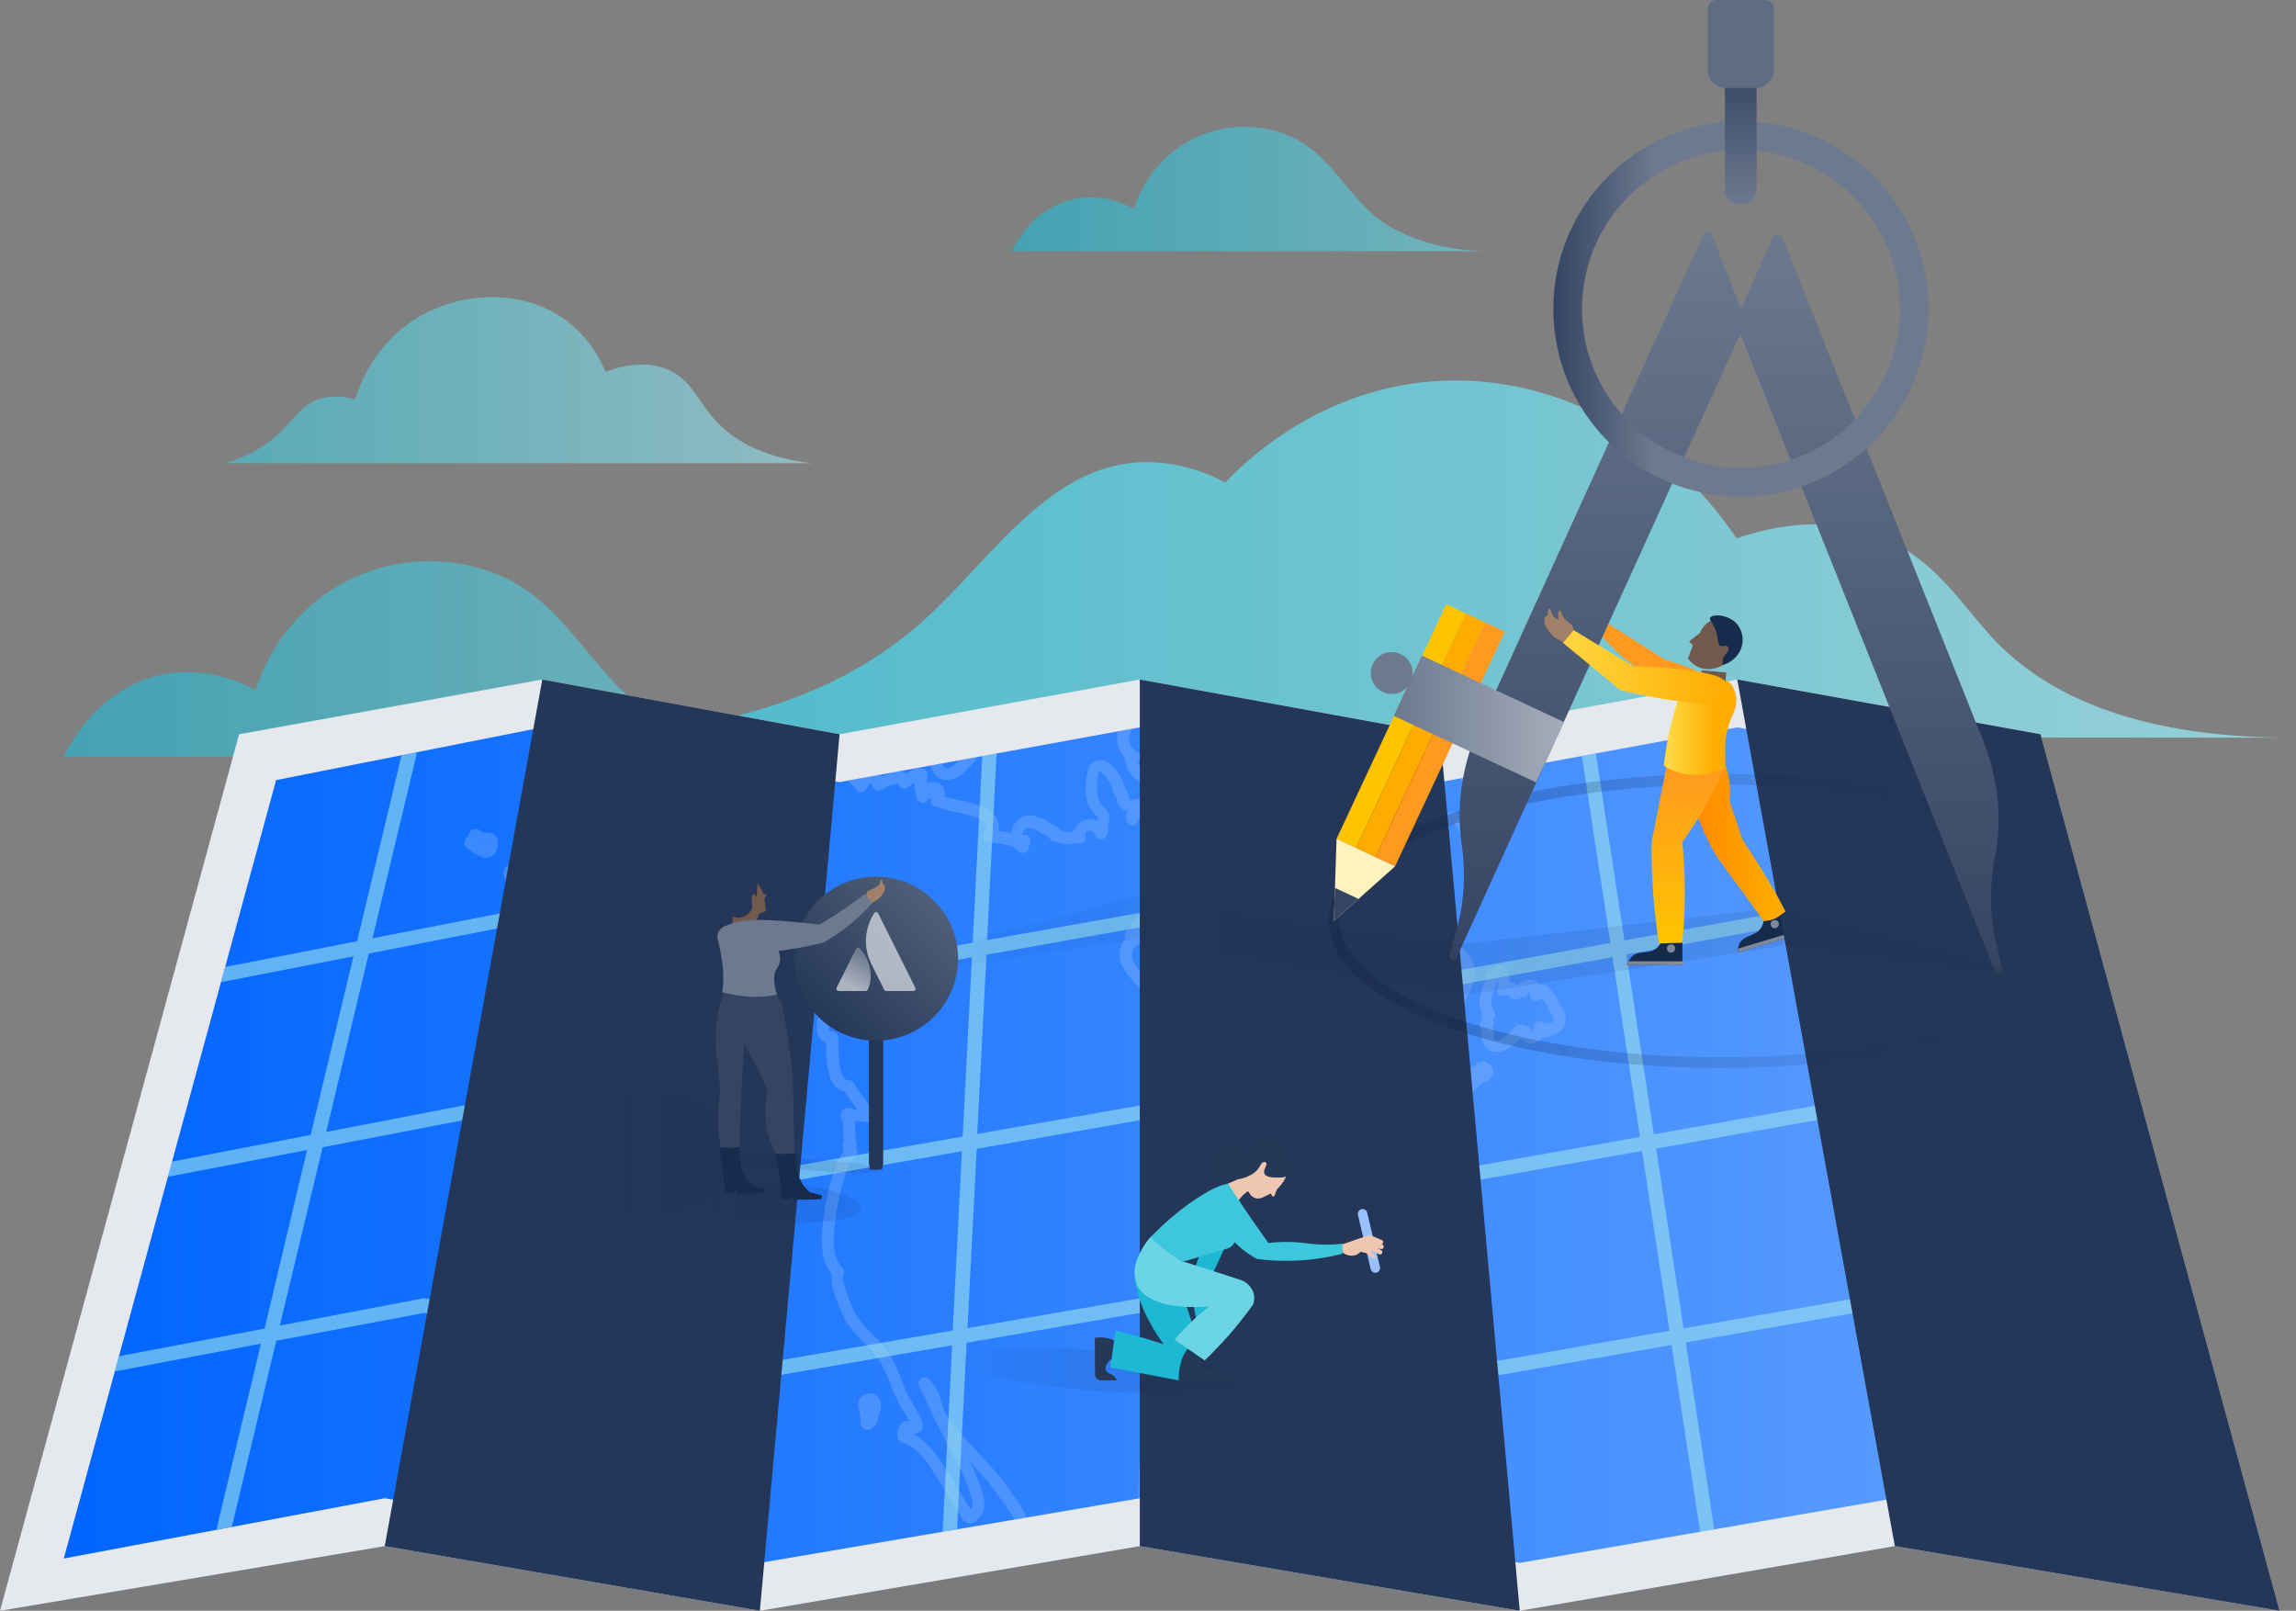 <svg xmlns="http://www.w3.org/2000/svg" xmlns:xlink="http://www.w3.org/1999/xlink" viewBox="0 0 576.42 404.36"><rect x="0" y="0" width="576.42" height="404.36" fill="#808080" stroke="none"/><defs><style>.cls-1{isolation:isolate;}.cls-2{fill:#a27f68;}.cls-13,.cls-3,.cls-4,.cls-5,.cls-51{opacity:0.6;}.cls-3{fill:url(#T300-T100);}.cls-4{fill:url(#T300-T100-2);}.cls-5{fill:url(#T200-T75);}.cls-6{opacity:0.8;fill:url(#T200-T75-2);}.cls-7{fill:#091e42;opacity:0.05;}.cls-8{fill:#e5e8ec;}.cls-9{fill:url(#B300-B100);}.cls-10,.cls-12,.cls-18,.cls-21,.cls-40{fill:none;}.cls-10,.cls-11{opacity:0.3;}.cls-11{fill:#99c1ff;}.cls-13{fill:#9ce3ee;mix-blend-mode:soft-light;}.cls-14,.cls-36{fill:#243759;}.cls-14{mix-blend-mode:screen;}.cls-15{fill:#8993a4;}.cls-16{fill:#172b4d;}.cls-17{fill:#ff991f;}.cls-18,.cls-21,.cls-40{stroke-miterlimit:10;}.cls-18{stroke-width:2.7px;opacity:0.3;stroke:url(#linear-gradient);}.cls-18,.cls-31,.cls-32,.cls-33,.cls-34,.cls-35,.cls-38,.cls-39{mix-blend-mode:multiply;}.cls-19{fill:url(#linear-gradient-2);}.cls-20{fill:url(#linear-gradient-3);}.cls-21{stroke-width:7.2px;stroke:url(#linear-gradient-4);}.cls-22{fill:url(#linear-gradient-5);}.cls-23{fill:#5e6c84;}.cls-24{fill:#ffab00;}.cls-25{fill:#ffc400;}.cls-26{fill:#fff2bf;}.cls-27{fill:#344563;}.cls-28{fill:url(#linear-gradient-6);}.cls-29{fill:#6c798f;}.cls-30,.cls-35,.cls-38,.cls-39{opacity:0.1;}.cls-31{fill:url(#linear-gradient-7);}.cls-32{fill:url(#linear-gradient-8);}.cls-33{fill:url(#linear-gradient-9);}.cls-34{fill:url(#linear-gradient-10);}.cls-35{fill:url(#linear-gradient-11);}.cls-37{fill:url(#linear-gradient-12);}.cls-38{fill:url(#linear-gradient-13);}.cls-39{fill:url(#linear-gradient-14);}.cls-40{stroke:#99c1ff;stroke-linecap:round;stroke-width:2.39px;}.cls-41{fill:#253858;}.cls-42{fill:#1db9d4;}.cls-43{fill:#6bd5e5;}.cls-44{fill:#3dc7dc;}.cls-45{fill:#efc7b0;}.cls-46{fill:#72594b;}.cls-47{fill:url(#linear-gradient-15);}.cls-48{fill:url(#linear-gradient-16);}.cls-49{fill:url(#linear-gradient-17);}.cls-50{fill:url(#Y300-Y100);}.cls-52{fill:url(#linear-gradient-18);}.cls-53{fill:#fff;}</style><linearGradient id="T300-T100" x1="16.01" y1="165.42" x2="203.88" y2="165.42" gradientUnits="userSpaceOnUse"><stop offset="0" stop-color="#1db9d4"/><stop offset="1" stop-color="#6bd5e5"/></linearGradient><linearGradient id="T300-T100-2" x1="254.01" y1="47.45" x2="373.53" y2="47.45" xlink:href="#T300-T100"/><linearGradient id="T200-T75" x1="56.49" y1="95.45" x2="203.88" y2="95.45" gradientUnits="userSpaceOnUse"><stop offset="0" stop-color="#3dc7dc"/><stop offset="1" stop-color="#9ce3ee"/></linearGradient><linearGradient id="T200-T75-2" x1="140.2" y1="140.36" x2="576.42" y2="140.36" xlink:href="#T200-T75"/><linearGradient id="B300-B100" x1="16.01" y1="287.47" x2="556.29" y2="287.47" gradientUnits="userSpaceOnUse"><stop offset="0" stop-color="#0065ff"/><stop offset="1" stop-color="#66a3ff"/></linearGradient><linearGradient id="linear-gradient" x1="333.52" y1="231.2" x2="530.17" y2="231.2" gradientUnits="userSpaceOnUse"><stop offset="0" stop-color="#091e42"/><stop offset="0.91" stop-color="#091e42" stop-opacity="0"/></linearGradient><linearGradient id="linear-gradient-2" x1="469.15" y1="244.31" x2="469.15" y2="58.69" gradientUnits="userSpaceOnUse"><stop offset="0" stop-color="#344563"/><stop offset="1" stop-color="#6c798f"/></linearGradient><linearGradient id="linear-gradient-3" x1="401.07" y1="241.05" x2="401.07" y2="58.23" xlink:href="#linear-gradient-2"/><linearGradient id="linear-gradient-4" x1="389.97" y1="77.55" x2="484.19" y2="77.55" gradientUnits="userSpaceOnUse"><stop offset="0" stop-color="#344563"/><stop offset="0.27" stop-color="#6c798f"/></linearGradient><linearGradient id="linear-gradient-5" x1="437.08" y1="51.13" x2="437.08" y2="16.95" gradientUnits="userSpaceOnUse"><stop offset="0" stop-color="#6c798f"/><stop offset="1" stop-color="#344563"/></linearGradient><linearGradient id="linear-gradient-6" x1="349.88" y1="180.51" x2="392.66" y2="180.51" gradientTransform="translate(-41.51 174.28) rotate(-25.06)" gradientUnits="userSpaceOnUse"><stop offset="0" stop-color="#6c798f"/><stop offset="1" stop-color="#a5adba"/></linearGradient><linearGradient id="linear-gradient-7" x1="221.87" y1="237.33" x2="494.81" y2="237.33" gradientUnits="userSpaceOnUse"><stop offset="0" stop-color="#091e42" stop-opacity="0.1"/><stop offset="0.07" stop-color="#091e42" stop-opacity="0.27"/><stop offset="0.25" stop-color="#091e42" stop-opacity="0.59"/><stop offset="0.44" stop-color="#091e42" stop-opacity="0.82"/><stop offset="0.66" stop-color="#091e42" stop-opacity="0.96"/><stop offset="1" stop-color="#091e42"/></linearGradient><linearGradient id="linear-gradient-8" x1="221.87" y1="234.32" x2="494.81" y2="234.32" xlink:href="#linear-gradient-7"/><linearGradient id="linear-gradient-9" x1="226" y1="238.84" x2="491.14" y2="238.84" xlink:href="#linear-gradient-7"/><linearGradient id="linear-gradient-10" x1="169.49" y1="235.81" x2="502.61" y2="235.81" xlink:href="#linear-gradient-7"/><linearGradient id="linear-gradient-11" x1="143.22" y1="289.62" x2="222.06" y2="289.62" xlink:href="#linear-gradient-7"/><linearGradient id="linear-gradient-12" x1="205.38" y1="255.22" x2="234.5" y2="226.1" gradientUnits="userSpaceOnUse"><stop offset="0" stop-color="#253858"/><stop offset="1" stop-color="#505f79"/></linearGradient><linearGradient id="linear-gradient-13" x1="201.08" y1="363.51" x2="270.76" y2="363.51" gradientTransform="translate(639.42 108.19) rotate(90)" xlink:href="#linear-gradient-7"/><linearGradient id="linear-gradient-14" x1="-119.37" y1="327.08" x2="-49.7" y2="327.08" gradientTransform="matrix(0, 0.65, -1, 0, 520.53, 356.98)" xlink:href="#linear-gradient-7"/><linearGradient id="linear-gradient-15" x1="423.75" y1="210.94" x2="448.28" y2="210.94" gradientUnits="userSpaceOnUse"><stop offset="0.11" stop-color="#ff8b00"/><stop offset="0.9" stop-color="#ffab00"/></linearGradient><linearGradient id="linear-gradient-16" x1="423.9" y1="236.83" x2="423.9" y2="191.76" gradientUnits="userSpaceOnUse"><stop offset="0" stop-color="#ffc400"/><stop offset="1" stop-color="#ff991f"/></linearGradient><linearGradient id="linear-gradient-17" x1="1222.78" y1="181.81" x2="1240.94" y2="181.81" gradientTransform="matrix(-1, 0, 0, 1, 1658.63, 0)" gradientUnits="userSpaceOnUse"><stop offset="0" stop-color="#ffab00"/><stop offset="0.3" stop-color="#ffad02"/><stop offset="0.9" stop-color="#ffd740"/></linearGradient><linearGradient id="Y300-Y100" x1="1224.74" y1="167.47" x2="1266.23" y2="167.47" gradientTransform="matrix(-1, 0, 0, 1, 1658.63, 0)" gradientUnits="userSpaceOnUse"><stop offset="0" stop-color="#ffab00"/><stop offset="1" stop-color="#ffd740"/></linearGradient><linearGradient id="linear-gradient-18" x1="218.57" y1="257.66" x2="213.44" y2="248.77" gradientTransform="matrix(1, 0, 0, -1, 0, 497.27)" gradientUnits="userSpaceOnUse"><stop offset="0" stop-color="#fff" stop-opacity="0.4"/><stop offset="0.92" stop-color="#fff"/></linearGradient></defs><title>US Map Planning</title><g class="cls-1"><g id="Layer_2" data-name="Layer 2"><g id="Layer_1-2" data-name="Layer 1"><path class="cls-2" d="M206,228.64s1.32-2.46,2-2.73,1.2-.14,1.25-.44-1-.36-1.15-.53,0-.36-.28-.44a2.7,2.7,0,0,0-1.09-.15,6.75,6.75,0,0,0-2.45,1.38c-.41.53-1.32,1.57-1.33,2.27s2.47.79,2.47.79Z"/><path class="cls-3" d="M125.3,144.36a45.67,45.67,0,0,0-43.56,4.7,47.66,47.66,0,0,0-17.57,24.24,34.29,34.29,0,0,0-22.23-4.17C24.32,172.06,16.65,188.55,16,190H203.88c-13.19-.21-26.5-2.86-38.09-9.36-13.1-7.34-19.21-20.4-30.25-29.88A39.91,39.91,0,0,0,125.3,144.36Z"/><path class="cls-4" d="M323.54,34.05a29.06,29.06,0,0,0-27.71,3,30.32,30.32,0,0,0-11.18,15.42,21.82,21.82,0,0,0-14.14-2.65C259.3,51.67,254.41,62.16,254,63.07H373.53c-8.39-.14-16.86-1.82-24.24-6-8.33-4.67-12.22-13-19.25-19A25.39,25.39,0,0,0,323.54,34.05Z"/><path class="cls-5" d="M142.23,80.52c-10.87-8.14-26.27-7.33-37.12-.94C94,86.12,90.16,97,89.14,100.35a14.87,14.87,0,0,0-9-.19c-5,1.65-6.39,5.72-11.66,10a33.28,33.28,0,0,1-12,6.12H203.88c-12.82-1.44-19.67-6.07-23.55-10-5.21-5.3-6.42-10.73-12.53-13.43-5.63-2.49-11.73-1-15.8.48A30.67,30.67,0,0,0,142.23,80.52Z"/><path class="cls-6" d="M358.74,95.81c-27.88,2.48-45.82,19.77-51.14,25.32A42,42,0,0,0,287.54,116c-24.35.35-38.67,24.72-56.3,40.31-15.65,13.85-42.46,28.33-91,28.5l436.22.38c-42.53.19-63.86-12.21-75.52-24.32-8.88-9.23-15.67-22-31.62-27.12-12.6-4.08-24.86-1.48-33.35,1.41C418.06,108.47,388.52,93.17,358.74,95.81Z"/><polygon class="cls-7" points="0 404.36 572.3 404.36 512.28 184.32 60.02 184.32 0 404.36"/><polygon class="cls-8" points="512.28 184.32 436.15 170.58 361.53 184.32 286.15 170.58 210.78 184.32 136.15 170.58 60.02 184.32 0 404.36 96.59 388.13 190.77 404.36 286.15 388.13 381.54 404.36 475.71 388.13 572.3 404.36 512.28 184.32"/><polygon id="_Path_" data-name="&lt;Path&gt;" class="cls-9" points="96.6 376.11 16.01 391.24 69.32 195.83 136.15 182.59 210.77 196.34 286.15 182.59 361.53 196.34 436.16 182.59 502.99 195.83 556.29 391.24 475.7 376.11 381.53 392.34 286.15 376.11 190.77 392.34 96.6 376.11"/><path class="cls-10" d="M299.4,226.75a1.49,1.49,0,0,1-.64-.49l-.15,0c-.12.92-.21,2.23-.25,3.37a1.49,1.49,0,0,1,1.51.49,8.74,8.74,0,0,0,.46-1,1.49,1.49,0,0,1,1.66-.91h0a1.33,1.33,0,0,1-.07-.2,8.11,8.11,0,0,0-2.05-1.08A1.58,1.58,0,0,1,299.4,226.75Z"/><path class="cls-10" d="M318.36,189.84a1.14,1.14,0,0,0,0,.45l.1,0a1.45,1.45,0,0,1,0-.37Z"/><path class="cls-10" d="M382.52,257.6a1.47,1.47,0,0,1,.88.07,1.55,1.55,0,0,1,1,1.27c.29-.06.52-.28.68-1.25a1.49,1.49,0,0,1,2.56-.76h0l.24.13.06,0a1.6,1.6,0,0,1,1.12-.22l.17,0c.69-.13.79-.37.86-.56.2-.51-.18-1.23-.84-2.16a2.12,2.12,0,0,1-.42-.44,1.5,1.5,0,0,1-.23-.53c0-.11,0-.23-.06-.35a1.61,1.61,0,0,0-.05-.26c-.22-.32-.36-.57-.48-.78s-.13-.23-.21-.35a1.5,1.5,0,0,1-.43-.36l-.12-.15a1.48,1.48,0,0,1-.43-.17,1.49,1.49,0,0,1-.58.44,1.46,1.46,0,0,1-.69.11,1.61,1.61,0,0,1-.52-.09,1.49,1.49,0,0,1-1-1.5,3,3,0,0,0,0-.58l0-.05-.27.1a1.77,1.77,0,0,1-.35.65,1.57,1.57,0,0,1-1.34.53l-.1.07a1.82,1.82,0,0,1-.43.32,1.48,1.48,0,0,1-.84.17l-.2,0a1.49,1.49,0,0,1-1.62-1.07l-.15.07-.21.07a1.53,1.53,0,0,1-.54,0l-.22.09a1.49,1.49,0,0,1-1.67-2.3c0-.1,0-.2.05-.3.07-.34,0-.37,0-.46a1.49,1.49,0,0,1-.28-.52l-.08.05a2,2,0,0,1,0,.66,1.51,1.51,0,0,1-.37.72c-.86,2-1.53,4.23-.27,6.12a1.49,1.49,0,0,1,.06,1.55,1.64,1.64,0,0,1-.32.4c0,.08,0,.17,0,.27a1.7,1.7,0,0,1,.18.64,1.48,1.48,0,0,1-.37,1.09,2.32,2.32,0,0,1,.38,1,1.48,1.48,0,0,1-.06.73,1.45,1.45,0,0,0-.09.73,1.34,1.34,0,0,0,.63.76h.43c.68,0,2.25-.88,4.45-3.36a1.49,1.49,0,0,1,2.06-.16Z"/><path class="cls-10" d="M358.49,263.23a1.6,1.6,0,0,1,.08.67A1.47,1.47,0,0,0,358.49,263.23Z"/><path class="cls-10" d="M122,212a2.76,2.76,0,0,1-.7,0l-.35-.08a2.08,2.08,0,0,0,1,.36A1.85,1.85,0,0,0,122,212Z"/><path class="cls-10" d="M128.59,220.1h0S128.59,220.09,128.59,220.1Z"/><path class="cls-10" d="M131.81,219h0l-.05.12a1.49,1.49,0,0,1-.93.78l0,0h.47a6.69,6.69,0,0,0,1.73-.17,1.59,1.59,0,0,1-.55-.82v0h-.13A1,1,0,0,0,131.81,219Z"/><path class="cls-11" d="M217.06,358.82a1.67,1.67,0,0,0,.68.15,2.15,2.15,0,0,0,1.44-.64,3.62,3.62,0,0,0,1.33-2.69,3.18,3.18,0,0,1,.22-1,3.62,3.62,0,0,0,0-3.55,2.79,2.79,0,0,0-2.3-1.26,3.48,3.48,0,0,0-1.81.49c-.94.65-1.64,2.09-.78,4.18a6.35,6.35,0,0,1,.13,1.64C216,357.15,216,358.33,217.06,358.82Z"/><path class="cls-11" d="M117.79,213.17a7.36,7.36,0,0,0,3.13,1.92,1.47,1.47,0,0,0,.86.27,3.16,3.16,0,0,0,2.28-.94,3.47,3.47,0,0,0,.87-2.64,1.92,1.92,0,0,0-.39-1.75,2.2,2.2,0,0,0-1.37-.87l-.16,0a3.39,3.39,0,0,0-1.13-.1h-.08a5.32,5.32,0,0,1-1.17-.42,1.64,1.64,0,0,0-2.31-.15,2.11,2.11,0,0,0-.79,1.5,1.82,1.82,0,0,0-.92,1.4A1.64,1.64,0,0,0,117.79,213.17Zm3.46-1.23a2.76,2.76,0,0,0,.7,0,1.85,1.85,0,0,1,0,.23,2.08,2.08,0,0,1-1-.36Z"/><path class="cls-11" d="M130.42,216.35a2.13,2.13,0,0,0-1.19.68l-.11.13a3,3,0,0,0-1.48.11,1.66,1.66,0,0,0-1.18,2,3.62,3.62,0,0,0,.95,2.53,5.09,5.09,0,0,0,3.83,1.12c3.1,0,4.77-.95,5-2.81a2.92,2.92,0,0,0-1.11-2.49,2.86,2.86,0,0,0-2.79-1.65A3.75,3.75,0,0,0,130.42,216.35Zm-1.83,3.75s0,0,0,0h0Zm3.83-1.15a1.59,1.59,0,0,0,.55.82,6.69,6.69,0,0,1-1.73.17h-.47l0,0a1.49,1.49,0,0,0,.93-.78l.05-.12h0a1,1,0,0,1,.48-.06h.13Z"/><path class="cls-11" d="M235,194.74a3.68,3.68,0,0,0,2.76,1.08c2.22,0,4.49-1.7,7.75-5.81l-4.68.85c-1.3,1.31-2.33,2-3.07,2a.93.93,0,0,1-.62-.16,2.36,2.36,0,0,1-.56-1l-2.93.53A5.34,5.34,0,0,0,235,194.74Z"/><path class="cls-11" d="M152.65,186a3.16,3.16,0,0,0,1.5,2.85c0,.1,0,.19,0,.3a1.64,1.64,0,0,0,.58,1.92,1.8,1.8,0,0,0,1,.36,3.71,3.71,0,0,0,2.76,1.39,3.11,3.11,0,0,0,3-1.92c.56-1.25.22-2.46-.62-3.79l-4.25-.78a1.44,1.44,0,0,0,.17.3c1.8,2.17,2.07,2.86,2,3.06s-.08.16-.23.16-.58-.43-.85-.75l0,0a2.67,2.67,0,0,0-.27-.38,1.48,1.48,0,0,0-.36-.29,3.59,3.59,0,0,0-.43-1.38,1.48,1.48,0,0,0-.18-.25,2.19,2.19,0,0,0-.82-.54.47.47,0,0,1,0-.15l-2.93-.54A3.2,3.2,0,0,0,152.65,186Z"/><path class="cls-11" d="M384.14,261.93a1.53,1.53,0,0,0,.29,0,3.5,3.5,0,0,0,2.85-1.65,1.94,1.94,0,0,0,1.16.12,1.86,1.86,0,0,0,.93-.45,1.88,1.88,0,0,0,.67-.32,3.77,3.77,0,0,0,2.83-2.33c.86-2.15-.52-4.08-1.27-5.12l-.15-.18a3,3,0,0,0-.42-1.1c-.21-.32-.33-.52-.43-.7a8.62,8.62,0,0,0-.84-1.24,1.5,1.5,0,0,0-.39-.35,3.74,3.74,0,0,0-1-1.16,1.65,1.65,0,0,0-1.6-.26,1.69,1.69,0,0,0-.37-.09,2.64,2.64,0,0,0-2.15-1.14,5,5,0,0,0-2.06.56,2.1,2.1,0,0,0-.71.57,3.1,3.1,0,0,0-.49.24,2.85,2.85,0,0,0-1.83-.66,3.12,3.12,0,0,0-.31-1,4.23,4.23,0,0,0-.15-1.37,1.57,1.57,0,0,0-.23-1.3,1.61,1.61,0,0,0-1.3-.68,3.13,3.13,0,0,0-2.2.61l-.14.09a1.49,1.49,0,0,0-1.25.77,1.58,1.58,0,0,0-.09.2,1.71,1.71,0,0,0-.54,1.52l-.08.23a2,2,0,0,0-.1.67c-.79,1.79-2.14,5.08-.64,8.25a5.54,5.54,0,0,0-.26,1.81,2.1,2.1,0,0,0-.4,1.08,2.81,2.81,0,0,0,.52,1.71,4.14,4.14,0,0,0,0,1.67,4.26,4.26,0,0,0,2.09,2.78,3,3,0,0,0,1.58.38h.31c1.67,0,3.65-1.18,5.89-3.51A2.66,2.66,0,0,0,384.14,261.93Zm-3.75-4.17c-2.2,2.48-3.77,3.36-4.45,3.36h-.43a1.34,1.34,0,0,1-.63-.76,1.45,1.45,0,0,1,.09-.73,1.48,1.48,0,0,0,.06-.73,2.32,2.32,0,0,0-.37-1,1.48,1.48,0,0,0,.37-1.09,1.7,1.7,0,0,0-.18-.64c0-.1,0-.19,0-.27a1.64,1.64,0,0,0,.32-.4,1.49,1.49,0,0,0-.06-1.55c-1.26-1.89-.6-4.1.27-6.12a1.51,1.51,0,0,0,.37-.72,2,2,0,0,0,0-.66l.08-.05a1.49,1.49,0,0,0,.28.52c.08.09.1.13,0,.46,0,.1,0,.2-.05.3a1.49,1.49,0,0,0,1.67,2.3l.22-.09a1.53,1.53,0,0,0,.54,0l.21-.07.15-.07a1.49,1.49,0,0,0,1.62,1.07l.2,0a1.48,1.48,0,0,0,.84-.17,1.82,1.82,0,0,0,.43-.32l.1-.07a1.57,1.57,0,0,0,1.34-.53,1.77,1.77,0,0,0,.35-.65l.27-.1,0,.05a3,3,0,0,1,0,.58,1.49,1.49,0,0,0,1,1.5,1.61,1.61,0,0,0,.52.09,1.46,1.46,0,0,0,.69-.11,1.49,1.49,0,0,0,.58-.44,1.48,1.48,0,0,0,.43.17l.12.15a1.5,1.5,0,0,0,.43.36c.08.12.13.22.21.35s.26.46.48.78a1.61,1.61,0,0,1,.05.26c0,.12,0,.23.06.35a1.5,1.5,0,0,0,.23.53,2.12,2.12,0,0,0,.42.44c.66.93,1,1.65.84,2.16-.08.19-.17.43-.86.56l-.17,0A1.6,1.6,0,0,0,388,257l-.06,0-.24-.13h0a1.49,1.49,0,0,0-2.56.76c-.16,1-.4,1.19-.68,1.25a1.55,1.55,0,0,0-1-1.27,1.47,1.47,0,0,0-.88-.07h-.07a1.49,1.49,0,0,0-2.06.16Z"/><path class="cls-11" d="M366.94,195.93c.06.05.16.15.37.38a1.49,1.49,0,0,0,1,.48,15.39,15.39,0,0,1,.73,2.22l0,.1a7.81,7.81,0,0,0,2.6,3.65,8,8,0,0,0-2.06.8l-.12.07A6,6,0,0,0,368,205l0,0a2,2,0,0,0-1-.35,3.7,3.7,0,0,0-2.21-.77h0a5.92,5.92,0,0,0-3.83,1.76,3.8,3.8,0,0,0-2,.05l-.2-.08a1.69,1.69,0,0,0-.53-.09h-.12a3.61,3.61,0,0,0-.91-1.29,6.67,6.67,0,0,0-4.24-1.58,2.4,2.4,0,0,0-1.49-1,1.49,1.49,0,0,0-.86-.9,27.46,27.46,0,0,1-5.74-3.26,22.65,22.65,0,0,1-4.8-4.43c-.19-.24-.37-.5-.56-.76l-3.93-.72a23.58,23.58,0,0,0,2.14,3.31,25.54,25.54,0,0,0,5.41,5,32.73,32.73,0,0,0,5,3,4.05,4.05,0,0,0,.11.78,1.49,1.49,0,0,0,2,1l.28-.11a1.49,1.49,0,0,0,2.37,1,3.5,3.5,0,0,1,2.41.93.48.48,0,0,1-.09.14,1.91,1.91,0,0,0,2.89,2.48l.22-.29a1.52,1.52,0,0,0,.52-.07l.53-.16a1.49,1.49,0,0,0,2.44.29c1.66-1.92,2.63-2.08,2.9-2.08h0c.11,0,.37,0,.74.44a1.48,1.48,0,0,0,.46.37,4.77,4.77,0,0,0,1.58,2.71A1.49,1.49,0,0,0,370,209a2.59,2.59,0,0,1,1.14-2.83c1-.5,1.38-.62,3.66-.76a1.48,1.48,0,0,0,.55-.14,1.56,1.56,0,0,0,.93-1.3,1.47,1.47,0,0,0,.95-1.17,1.6,1.6,0,0,0-1-1.73,1.49,1.49,0,0,0-1-.12c-1.34.29-2.83-1.4-3.25-2.67a18.82,18.82,0,0,0-1.3-3.59l-4.1.76A1.91,1.91,0,0,0,366.94,195.93Z"/><path class="cls-11" d="M300.77,222.28a1.78,1.78,0,0,0-1.63-.12,1.66,1.66,0,0,0-.76.66h-.18a2,2,0,0,0-1.47.35c-1.13.85-1.36,4.48-1.36,7.37a2.1,2.1,0,0,0,.92,1.64,2.14,2.14,0,0,0,1.56.74h.22a1.59,1.59,0,0,0,.8.36,2.19,2.19,0,0,0,.83.16,3.16,3.16,0,0,0,2.7-1.78,3.38,3.38,0,0,0,1.31.28,2.55,2.55,0,0,0,2.15-1.17s0,0,.13-.12a2.25,2.25,0,0,0,.9-1.8,1.76,1.76,0,0,0-.86-1.59,1.52,1.52,0,0,0-.17-.23,1.39,1.39,0,0,0-.48-.38l-.08,0a1.51,1.51,0,0,0-.14-.18,1.64,1.64,0,0,0-1.13-.54,7.58,7.58,0,0,0-2.24-1.41A1.89,1.89,0,0,0,300.77,222.28Zm1.15,5.66a1.33,1.33,0,0,0,.07.2h0a1.49,1.49,0,0,0-1.66.91,8.74,8.74,0,0,1-.46,1,1.49,1.49,0,0,0-1.51-.49c0-1.13.14-2.45.25-3.37l.15,0a1.49,1.49,0,0,0,.64.49,1.58,1.58,0,0,0,.47.11A8.11,8.11,0,0,1,301.92,227.95Z"/><path class="cls-11" d="M336.94,196a1.49,1.49,0,0,0-.85-1.53,22.27,22.27,0,0,0-3-.94c-.76-.21-1.6-.44-2.47-.7-1.37-.42-3.4-1-5.14-1.7a8.35,8.35,0,0,1-3.45-2l-3.74-.68a.71.71,0,0,1,.14.3,1.72,1.72,0,0,0-.65.58,1.9,1.9,0,0,0,.09,2.17,1.49,1.49,0,0,0,1.81.59,3.09,3.09,0,0,0,.73-.36,13.79,13.79,0,0,0,4,2.22c1.82.69,3.92,1.34,5.33,1.77l1.44.42a1.9,1.9,0,0,0-.29.78,1.83,1.83,0,0,0,.16,1.07,2.21,2.21,0,0,0-.29,1.09,2.25,2.25,0,0,0,0,.46,2,2,0,0,0-.25.6,1.48,1.48,0,0,0,.17,1.1.4.4,0,0,1,0,.56,1.81,1.81,0,0,1-1.27.56,2.92,2.92,0,0,0-.82-.15h-.09a6.54,6.54,0,0,0-2.93-1.63,1.49,1.49,0,0,0-1.37,2.61l.07.05a1.5,1.5,0,0,0,1,1.3,1.68,1.68,0,0,0,.72.06,4.73,4.73,0,0,0,1.34,0,1.48,1.48,0,0,0,.65.47h0a1.49,1.49,0,0,0,.61.69,1.46,1.46,0,0,0,.94.19,1.48,1.48,0,0,0,.79.35h.1c.2.46.43.94.67,1.45s.45,1,.66,1.43c.87,2,.58,2.44.12,2.83a1.49,1.49,0,0,0,0,2.25.9.9,0,0,1,.23.28,2.39,2.39,0,0,1-2,1c-3.54,0-5.5-.08-7-.56a17.27,17.27,0,0,1-5.24-3.1l-.75-.55a1.49,1.49,0,0,0-.81-.29h-.18a2.34,2.34,0,0,0-1.62.55,3.48,3.48,0,0,0-1.12.14,1.56,1.56,0,0,0-1.62.42l-.07.08a3.18,3.18,0,0,1-1.13,1,2.33,2.33,0,0,1-.16-1.32,4.93,4.93,0,0,1,3.07-4,1.49,1.49,0,0,0,.61-2.22c-.1-.19-.34-.77-.56-1.28-.36-.85-.85-2-1.42-3.21l-.37-.8c-.64-1.4-1.31-2.84-2-4.1-2-3.4-3.35-3.87-4.2-3.92a2.2,2.2,0,0,0-.92.13,13.77,13.77,0,0,0-4.08-.52,4.83,4.83,0,0,1-1.1.26,1.48,1.48,0,0,0-1.45,1l-.09-.07c-1.07-.72-2.28-.45-3.45-.19a13,13,0,0,1-1.8.31,1.49,1.49,0,0,0-.89.39,3,3,0,0,1-1.41.63,1.49,1.49,0,0,0-2-.77,1,1,0,0,1-1.09,0,4.61,4.61,0,0,1-1.63-2.24,1.28,1.28,0,0,0,.39-.36,1.59,1.59,0,0,0-.28-2l-.19-.15c-2.1-1.37-2.18-2.74-2.06-3.65a5.66,5.66,0,0,1,.82-2.18l-3.5.64a7.61,7.61,0,0,0-.26,1.16,6.11,6.11,0,0,0,1.75,5.2V190c.11,1.77,1.27,4.84,3.48,6.11a4,4,0,0,0,2.69.5,2.76,2.76,0,0,0,1.19.59,5,5,0,0,0,3.72-1c.66-.08,1.26-.21,1.76-.32a8.22,8.22,0,0,1,1.14-.2,2.65,2.65,0,0,1,.16.59,1.49,1.49,0,0,0,2.19,1,5.15,5.15,0,0,0,1.89-1.94l0,0a1.48,1.48,0,0,0,1.8.19c.45-.27.72-.42.89-.5a3.87,3.87,0,0,0,1.14.53,1.49,1.49,0,0,0,1.17-.15,9.72,9.72,0,0,1,1.69,2.29c.66,1.13,1.3,2.51,1.91,3.85l.38.81c.56,1.2,1,2.3,1.38,3.13l.15.34a7.89,7.89,0,0,0-3.48,5.69c-.24,2.1.53,3.85,2,4.45a3.31,3.31,0,0,0,3.58-.88h0a1.48,1.48,0,0,0,.66-.28c.52-.39.79-.32,1-.22a1.49,1.49,0,0,0,1.49-.16l.08-.06a19.23,19.23,0,0,0,5.93,3.4c2.09.65,4.61.7,7.93.7,1.81,0,4.1-1.09,4.8-2.9a3,3,0,0,0-.11-2.42c1.18-2,.18-4.26-.24-5.22-.22-.5-.46-1-.7-1.51a15.83,15.83,0,0,1-1.07-2.58l.2-.22a3.47,3.47,0,0,0,.75-1.52,1.67,1.67,0,0,0,.34-.12,1.73,1.73,0,0,0,1-1.4,1.49,1.49,0,0,0-.75-1.47l-.12-.07a1.49,1.49,0,0,0,.45-1.54c.3-.08.67-.16,1.14-.25A1.49,1.49,0,0,0,336.94,196Zm-18.59-5.74a1.14,1.14,0,0,1,0-.45l.06.07a1.45,1.45,0,0,0,0,.37Z"/><path class="cls-11" d="M213,196.05c.88,1,1.62,1.76,2.1,2.32a1.49,1.49,0,0,0,2.52-.48c.34-1,.72-1.18.8-1.18a1.16,1.16,0,0,1,.56.24l0,.14c0,.15.08.3.13.43a1.49,1.49,0,0,0,2,.84,3,3,0,0,0,.4-.22l.17-.1.8-.35a13.36,13.36,0,0,1,2.94-1.09l0,.09,0,.11a1.75,1.75,0,0,0,.43.57,1.49,1.49,0,0,0,1.88.41,7.43,7.43,0,0,0,1.77-1.31c.32,3.44.78,4.11.95,4.37a1.49,1.49,0,0,0,2.08.39,6.43,6.43,0,0,0,1.28-1.42,3.18,3.18,0,0,0-.08,1.46,1.48,1.48,0,0,0,.92,1.14,34.26,34.26,0,0,0,4,1.15l.84.18a42.23,42.23,0,0,1,4.66,1.19c2.1.73,3.26,1.53,3.45,2.4a2,2,0,0,1-.5,1.61,1.49,1.49,0,0,0,.79,2.31,2,2,0,0,0,.68.22l1,.11c2.65.3,4.57.52,6.13,2.12a1.49,1.49,0,0,0,1.47.36,1.55,1.55,0,0,0,1.06-1.13,6.09,6.09,0,0,1,.38-1.24,1.49,1.49,0,0,0-.12-1.45,1.51,1.51,0,0,0-1.3-.66h-.53c.4-1.81,1.38-1.81,1.72-1.81a5.18,5.18,0,0,1,2,.8,1.51,1.51,0,0,0,.49.14h0a13,13,0,0,0,1.87,1.07c.2.1.39.18.6.3a1.59,1.59,0,0,0,.64.81,1.92,1.92,0,0,0,.66.38,13.06,13.06,0,0,0,3.9.64,5.28,5.28,0,0,0,1.12-.15,2.82,2.82,0,0,1,.41-.07h0a1.57,1.57,0,0,1,.29,0,3.8,3.8,0,0,0,.8.09,1.49,1.49,0,0,0,1.28-2.21s0,0,0,0a3.07,3.07,0,0,0-.12-.3,1.72,1.72,0,0,1,1.33-.72c.43,0,.93.49,1.33,1.3a1.49,1.49,0,0,0,2.18.56,2.43,2.43,0,0,0,1-2.7,1.1,1.1,0,0,1,0-.49c.56-2.23.52-3.19-.83-4.48a5.64,5.64,0,0,1-1.88-3.38c-.13-1.8,0-4.81.54-5.64l.26,0a1,1,0,0,1,.16.11,8.82,8.82,0,0,1,3.16,5.24,2,2,0,0,0,.39.75,1.5,1.5,0,0,0,.32.43c0,.08,0,.19.08.36a1.21,1.21,0,0,0,0,.14l.07.23c0,.11.08.21.09.28a1.48,1.48,0,0,0,.34,1,4.27,4.27,0,0,0,2.51,1.36,2,2,0,0,0-.71,1.47,2.26,2.26,0,0,0,.37,1.43,1.49,1.49,0,0,0,2.65-.28,6,6,0,0,1,.4-.88l.28-.1a4.3,4.3,0,0,0,.75-.33,9.79,9.79,0,0,1,1.73,3.68,1.51,1.51,0,0,0,1.44,1,1.49,1.49,0,0,0,1.4-1.08c.8-2.84.39-4.88-.75-7.77a5.86,5.86,0,0,1,1.48-.13,6.44,6.44,0,0,1,4.67,1.68,2.2,2.2,0,0,1,.56,1.64,1.52,1.52,0,0,0-.39.52,1.61,1.61,0,0,0,.12,1.49,1.5,1.5,0,0,0,.2.24,4.39,4.39,0,0,1,1.12,4.06,4,4,0,0,1-1.58,2.46,1.48,1.48,0,0,0-.73,1.52,1.61,1.61,0,0,1,0,.22.63.63,0,0,1-.27,0,7.51,7.51,0,0,1-1.71-.54,1.6,1.6,0,0,0-2,2.07,6.93,6.93,0,0,0-.21,2.43,6.07,6.07,0,0,1-.05,2.34,16.3,16.3,0,0,1-4.93,5.7,1.49,1.49,0,0,0-.72,1.43c.12,1.18-2,3.79-3,5l-.32.39-.54.67a1.49,1.49,0,0,0-.06,1.73v0a6.14,6.14,0,0,0-1.2,6,15.19,15.19,0,0,0,3,4.46l.16.19c1.4,1.66,2.72,3.23,2.63,4.9a1.5,1.5,0,0,0,.42,1.12,1.52,1.52,0,0,0,1.12.45h0a1.71,1.71,0,0,0,.86-.26,11.52,11.52,0,0,1,2.09-.17,21.26,21.26,0,0,1,6,1.08c1.73.52,3.39,1.19,5,1.84l1,.4c.17.07.34.16.51.24s.5.25.73.34a1.51,1.51,0,0,0,.7.09,11.69,11.69,0,0,0,2.7-.6,5,5,0,0,1,1.27-.3,21.71,21.71,0,0,0,2.25,7.08,6.61,6.61,0,0,0,1.4,1.46l.49.44a11.48,11.48,0,0,1,2.63,3.15,1.49,1.49,0,0,0,1.77.77,2.9,2.9,0,0,0,.38-.15A1.49,1.49,0,0,0,319.9,267a2.05,2.05,0,0,1,.07-.38,5.48,5.48,0,0,0,.15-.9l0-.5a10.85,10.85,0,0,0-.1-3.53,1.47,1.47,0,0,0-.14-.33,20,20,0,0,0-1.91-2.86l-.73-1a1.53,1.53,0,0,0-.2-.21c-.82-.73-1.17-1.38-1-1.93s1.16-1.12,2-1.41a1.49,1.49,0,0,0,1-1,6.36,6.36,0,0,1,.47-1.19l.25-.55a6,6,0,0,0,.32-4.39,11.07,11.07,0,0,0-3.05-4.7l-.39-.4a11.16,11.16,0,0,1-2.54-3.28,19.67,19.67,0,0,1-.25-2.42l0-.63a22.45,22.45,0,0,0-.35-3.24c-.09-.35-.19-.7-.29-1l-.15-.5c-.49-1.72-1-3.34-.26-4.27.52-.7,1.77-1.06,3.71-1.08a2.48,2.48,0,0,0,.85.2h.17a22.36,22.36,0,0,1,5.24.57,9.51,9.51,0,0,1,4.23,2.64,8.24,8.24,0,0,1,2.15,4.35,1.49,1.49,0,0,0,1.9,1.15,3.66,3.66,0,0,1,1-.13,3.54,3.54,0,0,1,1.33.19,1.49,1.49,0,0,0,2-1.15c0-.25.07-.51.11-.77.07-.54.14-1,.26-1.57.08-.33.16-.67.24-1a17.61,17.61,0,0,0,.66-4.31c1.38,1,2.87,2,4.1,2.77l1,.66a7.46,7.46,0,0,1,.92.73c.22.19.41.36.58.49a1.68,1.68,0,0,0,.65.29c1.6,1.13,3.15,2.39,3.35,3.45a1.4,1.4,0,0,0,0,.32,1.49,1.49,0,0,0,1.29,1.47,5.69,5.69,0,0,1,3.69,1.78,1.49,1.49,0,0,0,1.63.41l.26-.11.08,0a2.5,2.5,0,0,1,.35.18,1.49,1.49,0,0,0,1.59-.08,3.21,3.21,0,0,1,1.93-.53,5.3,5.3,0,0,1,1.34.14l0,.15a1.5,1.5,0,0,0,.34,1.29,1.55,1.55,0,0,0,1.25.54h.16l.36,0a5.75,5.75,0,0,1,5.4,3.74c.4,1.14,0,3.07-1,5.31a19.83,19.83,0,0,1-3.41,5,21.15,21.15,0,0,1-7.15,4.37l-1.23.49A15.44,15.44,0,0,0,349,261a1.48,1.48,0,0,0-.36.55c-.15.41-.49,1.19-1.18,2.67l-.53,1.14c-.51,1.08-.71,1.52-.79,1.76a1.69,1.69,0,0,0,0,1.1,1.49,1.49,0,0,0,2.63.72,17.73,17.73,0,0,1,3.48-3.54,28.22,28.22,0,0,1,3.37-1.94s0,.09,0,.13v0a3.53,3.53,0,0,0,0,1,3.89,3.89,0,0,1,0,1,1.49,1.49,0,0,0,.13.72,2.91,2.91,0,0,0,.91,1.17.73.73,0,0,1,.19.19,1.37,1.37,0,0,1,.21.87,1.49,1.49,0,0,0,1.2,1.53c.83.16,1.85.37,2.89.61l.53.13c1.17.28,2.28.54,2.93.62a1.51,1.51,0,0,0,.77-.09c.71,0,2-.05,3-.14l-1,.94c-1,.92-2.87,2.89-3.53,3.65a1.49,1.49,0,0,0-.35,1.21,3.24,3.24,0,0,1-.67,2.73,2.27,2.27,0,0,1-1.91.84,2.51,2.51,0,0,1-1.9-.58l-.08-.17a1.49,1.49,0,0,0-2.48-1.24h0a2.6,2.6,0,0,0-.54.41l-.09.09a26.28,26.28,0,0,0-3.14,3.53c-.44.68-2.77,6.82-2.06,9.38a1.55,1.55,0,0,0,1.53,1.39,1.65,1.65,0,0,0,.59-.11c-.53.62-1.11,1.09-1.42,1.09h0a1.49,1.49,0,0,0-1.71.41,38.24,38.24,0,0,0-3.43,4.92l-.26.42a7.31,7.31,0,0,1-.62.81,9.93,9.93,0,0,0-.68.87,2.65,2.65,0,0,0-.11,2.16c0,.14.06.26.08.36.12.87,0,1.19-.23,1.4l-.21.27a1.49,1.49,0,0,0-.53,1.82,6.93,6.93,0,0,1,.66,2.58,1.49,1.49,0,0,0,.22.74,2.89,2.89,0,0,1,.24,2.34,2.39,2.39,0,0,0-.5.47,1.49,1.49,0,0,0,.05,1.88,1.66,1.66,0,0,0,.75.49,6.53,6.53,0,0,1,1.47,3,1.49,1.49,0,0,0-1.44.14l-.1.07-.18.12a1.48,1.48,0,0,0-.58.61,1.58,1.58,0,0,0-.32,1.08,1.5,1.5,0,0,0,0,.21,1.34,1.34,0,0,0,0,.18,1.49,1.49,0,0,0,.16.82,1.52,1.52,0,0,0,.17.26c-.22,1.2-2.84,4.17-3.89,5.36-.31.35-.66.68-1,1a6.27,6.27,0,0,0-.92,1c-.15.22-.3.45-.45.69s-.33.53-.52.78c-1.56,2.14-3,4.25-3.1,6.6-.15,2.85,1.25,5.18,2.58,7.14.24.35.48.69.74,1a14.42,14.42,0,0,1,1.55,2.46,1.93,1.93,0,0,0,.12.69,1.49,1.49,0,0,0,.84.88,10.94,10.94,0,0,1,1.32,2,1.48,1.48,0,0,0,.4.68c1.58,1.53,1.33,3.82,1.09,6l0,.44a3.5,3.5,0,0,0,0,.76,8.8,8.8,0,0,1-5-3,15.83,15.83,0,0,1-3.47-5.33c-.46-2.4-2.15-4.15-5-5.2a18.94,18.94,0,0,0-6.44-.87,32.87,32.87,0,0,0-6,.41,29.2,29.2,0,0,0-5.84,1.72,1.49,1.49,0,0,0-.8,1.93,1.76,1.76,0,0,0,.29.47,3.16,3.16,0,0,0,.74,1.41,29,29,0,0,1-4.26-.25l-.59-.05c-2-.19-3.81-.28-5.41-.28-3.52,0-5.89.71-7.5,2.27l-.1.07a1.52,1.52,0,0,0-.35.26l-.1.09c-.11.09-.23.19-.33.29-.43.43-.9.93-1.36,1.41s-.72.76-1,1.09a2.6,2.6,0,0,0-1.28-.57,1.49,1.49,0,0,0-1.68,1,29.73,29.73,0,0,0-.81,4.9c0,.36-.1.75-.16,1.15-.15,1-.32,2.23-.41,3.63l-.05.81c-.13,2-.26,4.15-.27,6.1,0,.79,0,1.56.06,2.29l.33-.06,2.68.46c-.06-.84-.09-1.74-.09-2.69,0-1.86.14-3.92.26-5.92l.05-.82c.08-1.28.24-2.4.39-3.39.06-.43.12-.83.17-1.21.11-.92.21-1.74.31-2.42a1.71,1.71,0,0,0,1.73-.36,24.41,24.41,0,0,0,2-2c.43-.46.88-.94,1.29-1.34l.12-.1.09-.08.11-.07.1-.07a2.65,2.65,0,0,0,.49-.39c1-1,2.69-1.39,5.38-1.39,1.5,0,3.23.09,5.13.27l.58.06c1.47.14,2.86.27,4.17.27a11.46,11.46,0,0,0,1.18-.07l.28,0a4.17,4.17,0,0,1,1.51.29,3.21,3.21,0,0,0,2.7,0,2.94,2.94,0,0,0,.82-3.89,3.19,3.19,0,0,0-2.49-1.05l-.64-.08a28,28,0,0,1,3.18-.79,30,30,0,0,1,5.48-.36,16.34,16.34,0,0,1,5.42.7c2.47.9,3,2.12,3.13,3,.27,1.43,2,4.44,4.24,6.83a11.47,11.47,0,0,0,7,3.92l0,0a1.91,1.91,0,0,0,2.44-.08,2.07,2.07,0,0,0,.69-2.18s0-.08,0-.11a3.9,3.9,0,0,0,0-.84,1.67,1.67,0,0,1,0-.23l0-.43c.27-2.42.63-5.71-1.71-8.23a17.1,17.1,0,0,0-2.11-3.24l0,0,0-.09a15.75,15.75,0,0,0-2-3.28c-.23-.32-.46-.63-.68-1-1.35-2-2.17-3.57-2.07-5.31.08-1.53,1.24-3.24,2.53-5,.23-.31.43-.63.63-1s.25-.4.37-.58.32-.32.51-.49a16.51,16.51,0,0,0,1.18-1.18c3.31-3.76,4.85-5.89,4.63-7.84a4.51,4.51,0,0,0,2-.86,1.6,1.6,0,0,0,.73-1.19,1.56,1.56,0,0,0-.38-1.16,10.39,10.39,0,0,0-2-4.48,5.92,5.92,0,0,0-.26-4.65,9.15,9.15,0,0,0-.52-2.39,4.52,4.52,0,0,0,.82-3.63c0-.16-.07-.38-.12-.61l0-.21.21-.25a9.62,9.62,0,0,0,.88-1.16l.26-.42a40.14,40.14,0,0,1,2.64-3.91c2.44,0,4.28-2.91,4.61-3.46a4.46,4.46,0,0,1,1.29-1.13,3.3,3.3,0,0,0,1.78-2.23,2.57,2.57,0,0,0-.76-2.05,2.64,2.64,0,0,0-2-1,3.42,3.42,0,0,0-2.46,1.45l-.17.18a25.88,25.88,0,0,1,1.51-4.89,16.37,16.37,0,0,1,1.8-2.08,5.83,5.83,0,0,0,4,1.38,5.24,5.24,0,0,0,4.21-1.94,6.07,6.07,0,0,0,1.38-4.33c.8-.87,2.16-2.28,2.89-2.95,1.1-1,1.67-1.57,1.95-1.89a3.59,3.59,0,0,1,1.21-.73,3,3,0,0,0,1.92-1.71,2.88,2.88,0,0,0-2-3.36,3,3,0,0,0-2.44.84,3.62,3.62,0,0,1-1.22.69,39.1,39.1,0,0,1-4,.22,1.47,1.47,0,0,0-.3,0c-.57-.11-1.39-.3-2.18-.49l-.54-.13c-.66-.15-1.31-.29-1.91-.42a4.05,4.05,0,0,0-.62-1.4,3.58,3.58,0,0,0-.69-.75,7.13,7.13,0,0,0,0-.72,1.6,1.6,0,0,0,.24-.29,1.66,1.66,0,0,0,.2-1.32l-.08-.35a4.43,4.43,0,0,0-1.3-2.48l-.14-.14a22,22,0,0,0,7-4.57,22.88,22.88,0,0,0,4-5.84c1-2.1,1.93-5.11,1.09-7.52a8.75,8.75,0,0,0-6.71-5.6,2.27,2.27,0,0,0-.13-.54,2,2,0,0,0-2-1.34h-.1a7.54,7.54,0,0,0-2.62-.4,6.42,6.42,0,0,0-2.86.61,3.07,3.07,0,0,0-1.48-.16,8.48,8.48,0,0,0-3.61-1.82c-.57-2.07-2.65-3.68-4.77-5.16a1.68,1.68,0,0,0-.57-.26l-.11-.1a10.26,10.26,0,0,0-1.28-1l-1.06-.68a52.11,52.11,0,0,1-4.38-3,2.22,2.22,0,0,1-.49-.7,2.63,2.63,0,0,0-1.52-1.48,2.66,2.66,0,0,0-3,1.65,2.64,2.64,0,0,0,.41,2.08,2.27,2.27,0,0,1,.32.79,12.87,12.87,0,0,1-.56,4c-.08.35-.17.7-.25,1s-.14.67-.19,1a7.66,7.66,0,0,0-1,0,10.86,10.86,0,0,0-2.59-4.46,12.41,12.41,0,0,0-5.53-3.43,24.63,24.63,0,0,0-6-.69h0a2.36,2.36,0,0,0-.91-.2c-2,0-4.73.23-6.25,2.26s-.84,4.76-.22,6.88l.15.52c.09.31.18.63.26.94a26,26,0,0,1,.27,2.71l0,.64a11.13,11.13,0,0,0,.47,3.36,13.75,13.75,0,0,0,3.16,4.21l.38.38a8.37,8.37,0,0,1,2.3,3.38A3.12,3.12,0,0,1,317,250c-.06.14-.13.29-.21.44s-.29.62-.43,1c-1.84.79-2.89,1.87-3.2,3.3-.25,1.13-.12,2.86,1.86,4.69l.67.87a16.55,16.55,0,0,1,1.58,2.34,6.47,6.47,0,0,1,0,1.18c-.41-.45-.88-.91-1.41-1.39l-.53-.47c-.27-.24-.66-.59-.8-.75a18.74,18.74,0,0,1-1.87-6,1.25,1.25,0,0,1,0-.17,1.92,1.92,0,0,0-.22-1.67,1.77,1.77,0,0,0-1.35-.72,7.83,7.83,0,0,0-3.6.42,8.93,8.93,0,0,1-1.69.42l-.16-.08c-.25-.13-.5-.25-.75-.35l-1-.4c-1.6-.65-3.41-1.38-5.27-1.94a24.86,24.86,0,0,0-6.87-1.21,15.62,15.62,0,0,0-1.74.09,13.61,13.61,0,0,0-3.13-5.07l-.16-.19a13.14,13.14,0,0,1-2.42-3.53,3.08,3.08,0,0,1,.64-3h0a2.92,2.92,0,0,0,1.11-1.15,1.78,1.78,0,0,0,.18-2l0-.08c2-2.46,3.14-4.25,3.35-5.92a19.48,19.48,0,0,0,5.48-6.72,8.21,8.21,0,0,0,.23-3.71,5.33,5.33,0,0,1,0-.8,4.22,4.22,0,0,0,1,.12,3.18,3.18,0,0,0,2.93-1.65,2.75,2.75,0,0,0,.3-1.07,7.11,7.11,0,0,0,2.25-3.9,7.4,7.4,0,0,0-1.08-5.74,2,2,0,0,0,0-.58,5.17,5.17,0,0,0-1.22-4.16,9.23,9.23,0,0,0-6.94-2.73,7.67,7.67,0,0,0-2.58.33h-.07a2,2,0,0,0-2.12,1.18,2.08,2.08,0,0,0,.32,2.28l.09.13.2.51-.18-.09c-.33-1-1.14-1.87-3-1.37a2.13,2.13,0,0,1-.8.11,2.84,2.84,0,0,1-.85-.23c0-.17-.09-.32-.14-.46l0-.11a3.24,3.24,0,0,0-.83-1.8l-.05-.07a11.63,11.63,0,0,0-4.17-6.62,3,3,0,0,0-1.91-.7,3.14,3.14,0,0,0-2.54,1c-1.78,2.17-1.25,8.06-1.24,8.11a8.62,8.62,0,0,0,2.81,5.08,2.81,2.81,0,0,1,.21.2,4.6,4.6,0,0,1-.14.87,3.73,3.73,0,0,0-1.74-.44,4.71,4.71,0,0,0-3.88,2.13,2.25,2.25,0,0,0-.48,1l-.25,0a2.93,2.93,0,0,1-.51.08,9.59,9.59,0,0,1-2.15-.27,1.55,1.55,0,0,0-.43-.46,12.35,12.35,0,0,0-1.93-1.12,10,10,0,0,1-1-.54,1.58,1.58,0,0,0-.58-.63,1.65,1.65,0,0,0-.65-.23,1.5,1.5,0,0,0-.75-.14,5.86,5.86,0,0,0-2.67-.76c-.92,0-3.93.32-4.68,4.45a21.82,21.82,0,0,0-3.18-.55,4.35,4.35,0,0,0,0-2c-.58-2.62-3.35-3.86-5.38-4.56a45.06,45.06,0,0,0-5-1.29l-.83-.18c-.64-.14-1.58-.39-2.37-.62a2.6,2.6,0,0,0-.24-2.07,2.55,2.55,0,0,0-2.5-1.51,4,4,0,0,1-.56,0,1.68,1.68,0,0,0-1.11.2q0-.26-.05-.54a2.27,2.27,0,0,1,.1-.49,2.14,2.14,0,0,0-.24-2,1.9,1.9,0,0,0-1.64-.65,4.29,4.29,0,0,0-3.17,1.38l-.12.12a2.71,2.71,0,0,0-1.91-.78l-1.7.31a26.69,26.69,0,0,0-2.54,1l-.14-.17a1.73,1.73,0,0,0-.42-.29l-7.86,1.43ZM358.57,263.9a1.6,1.6,0,0,0-.08-.67A1.47,1.47,0,0,1,358.57,263.9Z"/><path class="cls-11" d="M323,376a3.34,3.34,0,0,0-.82.12l-1.07.25a16.32,16.32,0,0,0-2.61.78,1.57,1.57,0,0,0-.72.55c-2.3.64-4.53,1.38-5.77,2.73l0,.06,4.45.76c1-.37,2.21-.69,3.2-1l.34-.09.26-.1a1.57,1.57,0,0,0,.66-.61c.28-.08.54-.14.89-.22l1.12-.26.11,0c.31,0,.68.74.93,1.85.14.6.24,1.18.32,1.75l3.06.52a24.15,24.15,0,0,0-.47-2.93C326,376.74,324.3,376,323,376Z"/><path class="cls-11" d="M257.44,380.17a44.51,44.51,0,0,0-3.47-5.34l-.83-1.17c-.91-1.29-1.85-2.62-2.92-3.87-.89-1-1.82-2.06-2.72-3l-1.42-1.57c-.66-.74-1.32-1.44-2-2.14-1.12-1.2-2.17-2.33-3.13-3.51l-1.18-1.47c-.33-.42-.6-.76-.83-1l-.49-.58a5.5,5.5,0,0,1-1-1.47,15.15,15.15,0,0,1-.88-2.39c-.13-.42-.25-.83-.39-1.21a11.88,11.88,0,0,0-3.11-5.32,1.49,1.49,0,0,0-2.37,1.68c.55,1.29,1.32,2.91,2.49,5.27.34.68.68,1.4,1,2.13.47,1,1,2,1.48,3,.68,1.33,1.31,2.61,1.9,3.81l.88,1.79c.5,1,1,1.92,1.51,2.8s1,1.85,1.42,2.69a51,51,0,0,1,2.27,5.65c.46,1.45.82,3.26.08,3.94-1-1.53-2.08-3.21-3-4.82l-.83-1.39c-.79-1.33-1.61-2.7-2.49-4l-.5-.76a34.79,34.79,0,0,0-3.35-4.5A17.84,17.84,0,0,0,229.3,360a2.67,2.67,0,0,0,2-.88l.11-.17c.3-.53.81-1.41-1.82-5.9l-.56-.93a17.41,17.41,0,0,1-1.28-2.33c-.18-.44-.39-.88-.6-1.32s-.46-1-.66-1.5a34.36,34.36,0,0,0-3.26-7.15,30.05,30.05,0,0,0-4.21-4.84,27.83,27.83,0,0,1-4.17-4.95,42.48,42.48,0,0,1-2.25-5.3c-1.15-3.27-.94-4.54-.79-4.94a1.49,1.49,0,0,0-.29-1.5,7.63,7.63,0,0,1-1.85-3.35,19.23,19.23,0,0,1-.21-6,60.45,60.45,0,0,1,.82-6.43,58.25,58.25,0,0,1,1.56-6.28,18.89,18.89,0,0,1,2.46-5.59,5.46,5.46,0,0,1,.48-.54,1.48,1.48,0,0,0,.34-1.58,2.88,2.88,0,0,0-.23-.47A1.49,1.49,0,0,0,215,287a16.35,16.35,0,0,1-.29-2.7c0-.3,0-.61-.05-.92s0-.59,0-.89,0-.7,0-1.05a12.07,12.07,0,0,1,2.86.25,1.49,1.49,0,0,0,1.83-1.95,20.22,20.22,0,0,0-2.74-4.52l-.54-.74-.36-.5a13.35,13.35,0,0,1-1.25-1.92l-.08-.15a1.52,1.52,0,0,0-1.3-.74,1.39,1.39,0,0,1-1.19-.58c-.34-.45-1-1.65-1.26-4.64a39.37,39.37,0,0,1-.15-5.39,1.48,1.48,0,0,0-.44-1.14,1.47,1.47,0,0,0-1.14-.42l-.18,0a.88.88,0,0,1-.6-.6,4.6,4.6,0,0,1,.68-3,1.5,1.5,0,0,0-.42-1.9c-.1-.08-.27-.2-.36-.29a1.47,1.47,0,0,0-.57-.36c-.06-.19-.14-.41-.25-.68A2.13,2.13,0,0,0,207,252a1.57,1.57,0,0,0,0-.56l0-.12a35,35,0,0,1-1.17-4.74l-.08-.4c-.58-3.06-1.24-6.52-2.88-8.88l-.07-.09a1.56,1.56,0,0,0-1.31-.56,1.48,1.48,0,0,0-.83.34l-.07,0-.15.06c-.08,0-.15.07-.14.09-.67,0-1.27-.89-1.56-1.42a14,14,0,0,1-1.55-4.69,1.49,1.49,0,0,0-1.25-1.31c-1.77-.27-3.78-2.54-5.55-4.55l-.15-.17a17.21,17.21,0,0,0-2.91-2.83A2.74,2.74,0,0,1,186.2,221h0a1.49,1.49,0,0,0-.91-1,3.11,3.11,0,0,0-1-.15l-.73,0h-.24a2.13,2.13,0,0,0-.69.1,1.57,1.57,0,0,0-.4.19l-.07,0a2.28,2.28,0,0,0-.37,0l-.12,0-.31.08-.21,0a3.87,3.87,0,0,0-.84.24,8,8,0,0,1-3.16.79,4.37,4.37,0,0,1-1.73-.23,4.46,4.46,0,0,1,.51-1.4,1.49,1.49,0,0,0-1.95-2.07c-.93.45-1.9,1-2.84,1.54l-1,.58a29.58,29.58,0,0,1-6.23,2.93,22.58,22.58,0,0,1-5.46.64,33.54,33.54,0,0,1-5.33-.46l-.87-.14a45.32,45.32,0,0,1-4.49-.86c-1.58-.42-3.16-.91-4.75-1.42a7.5,7.5,0,0,1,2.88-.46,18.39,18.39,0,0,1,5.67,1.21,9.75,9.75,0,0,0,2.63.64,1.78,1.78,0,0,0,.73-.14,10.79,10.79,0,0,0,6.74-2.31,8.83,8.83,0,0,0,.84-.67,5.93,5.93,0,0,1,.82-.64,1.49,1.49,0,0,0,.63-1.79,1.9,1.9,0,0,0-.09-.21,1.49,1.49,0,0,0-2.15-.66,2,2,0,0,0-.54-1.86l-.11-.09a3.32,3.32,0,0,0-.68-.34l-.41-.18c-.86-.45-2.88-1.52-2.66-2.09a1.72,1.72,0,0,0,.08-.29l.08,0,.27.09a1.49,1.49,0,0,0,1.58-.57c.2-.28.35-.45.45-.58a1.88,1.88,0,0,0,.36-2.2L160,207c-.41-1-1.65-1.29-3-1.42.07-1.48.66-7,1.22-8a4.26,4.26,0,0,1,3.26-1.48,8.67,8.67,0,0,1,2,.22,7.44,7.44,0,0,0,1.22.19,1.51,1.51,0,0,0,1.11.19c.39-.08.75-.19,1.07-.29a6.07,6.07,0,0,1,.61-.17,16.12,16.12,0,0,0,3-.77,1.49,1.49,0,0,0,0-2.77,4.92,4.92,0,0,1-3.36-4.36l-3.07-.57a9.36,9.36,0,0,0,2.27,5.7l-.32.1-.27.08c-.33-.12-.74,0-1.55-.22a11.52,11.52,0,0,0-2.71-.3,7.25,7.25,0,0,0-5.5,2.49c-1.52,1.65-2,10.17-2,10.25s0-.09,0,0a2,2,0,0,0,.46,2.1,2.22,2.22,0,0,0,.72.51,4.32,4.32,0,0,0-.39.39,1.58,1.58,0,0,0-.39,1.12c-1,2.93,2.33,4.66,4.15,5.62h0a2.86,2.86,0,0,0,.37,2,7.44,7.44,0,0,1-4.35,1.16,1.77,1.77,0,0,0-.59.1,15.37,15.37,0,0,1-1.58-.46,21.1,21.1,0,0,0-6.61-1.36,9.44,9.44,0,0,0-4.86,1.1,2.16,2.16,0,0,1-.76.2c-1.65.24-2.4,1.13-2.24,2.64s1.08,2.22,2.73,2.12a2.18,2.18,0,0,1,.87.06c1.74.55,3.54,1.12,5.36,1.61a47.65,47.65,0,0,0,4.79.92l.86.14a36.51,36.51,0,0,0,5.8.5,25.57,25.57,0,0,0,6.17-.73,31.31,31.31,0,0,0,7-3.22l.73-.41a2,2,0,0,0,.28.87,1.89,1.89,0,0,0,1.54,1,6.88,6.88,0,0,0,3,.52,10.8,10.8,0,0,0,4.33-1,1.47,1.47,0,0,1,.23,0c.17,0,.34-.07.51-.12l.15,0a2.42,2.42,0,0,0,1.13-.31l.28,0a5.75,5.75,0,0,0,1.9,1.94A15.24,15.24,0,0,1,188,227l.15.17c1.83,2.07,3.87,4.38,6.24,5.24a17.78,17.78,0,0,0,1.75,4.8c1.36,2.44,3,2.95,4.16,2.95a2.62,2.62,0,0,0,.72-.1,29.29,29.29,0,0,1,1.8,6.69l.08.4a43.29,43.29,0,0,0,1,4.37,1.52,1.52,0,0,0,0,1,2.41,2.41,0,0,0,.47.82,5.09,5.09,0,0,1,.23.69,4.9,4.9,0,0,0,.75,1.62l0,.05a6.09,6.09,0,0,0-.17,3.67,3.89,3.89,0,0,0,2.18,2.38,43.41,43.41,0,0,0,.2,4.52c.29,2.87.89,4.88,1.86,6.14a4.35,4.35,0,0,0,2.63,1.66c.32.53.71,1.08,1.15,1.68l.35.49.56.77c.35.48.72,1,1.07,1.5l-.89,0-.08,0a1.93,1.93,0,0,0-2.62.31,2,2,0,0,0-.08,2.61l.06.09c0,.37,0,.76.06,1.15s0,.68,0,1,0,.6.05.89c0,.8.09,1.56.19,2.3l-.06.08a1.61,1.61,0,0,0-.25,1.29,2.66,2.66,0,0,0,.25.71,22.67,22.67,0,0,0-2.85,6.39,61.14,61.14,0,0,0-1.64,6.61,63.14,63.14,0,0,0-.86,6.74,22.27,22.27,0,0,0,.32,7.11,10.58,10.58,0,0,0,2,3.91,13.3,13.3,0,0,0,1,6,42.05,42.05,0,0,0,2.54,5.91,30.51,30.51,0,0,0,4.6,5.48,27.43,27.43,0,0,1,3.81,4.36,32.49,32.49,0,0,1,3,6.6c.22.59.48,1.15.74,1.69.18.39.37.77.52,1.16a19.81,19.81,0,0,0,1.5,2.76l.53.88c.5.85.92,1.67,1.22,2.32h0a1.66,1.66,0,0,0-2.16.78l-.1.19a4.84,4.84,0,0,0-.7,2.62,1.61,1.61,0,0,0,.45,1.2,1.72,1.72,0,0,0,1.24.51,14.45,14.45,0,0,1,4.37,3.28,32.06,32.06,0,0,1,3,4.12l.51.77c.84,1.25,1.64,2.59,2.41,3.88l.84,1.4c1.07,1.76,2.21,3.63,3.38,5.31a.88.88,0,0,1,.08.16,2,2,0,0,0,1.61,1.27,1.88,1.88,0,0,0,2.08-.9c2.91-1.95,1.63-6,1.2-7.38a53.9,53.9,0,0,0-2.4-6c-.2-.43-.42-.87-.65-1.31l.39.44,1.45,1.59c.88,1,1.79,2,2.65,3,1,1.15,1.88,2.43,2.76,3.67l.85,1.19a42.89,42.89,0,0,1,3.19,4.88l3-.52C257.69,380.68,257.57,380.42,257.44,380.17Z"/><path class="cls-12" d="M201.09,296.11h-.32a1.78,1.78,0,0,1-.33,0l-40.37-7.17-6.9,45.13,42.6,7.45,43.46-7.5,2.31-45-40.46,7.1Z"/><polygon class="cls-12" points="116.69 277.58 157.07 284.75 163.97 239.61 126.28 232.8 92.61 239.37 81.92 284.15 116.36 277.52 116.69 277.58"/><polygon class="cls-12" points="116.39 281.18 81 287.99 70.31 332.77 106.47 325.9 149.63 333.45 156.53 288.31 116.39 281.18"/><polygon class="cls-12" points="455.94 277.52 456.27 277.59 490.39 284.15 479.7 239.37 446.03 232.8 408.33 239.61 415.23 284.75 455.94 277.52"/><polygon class="cls-12" points="455.92 281.18 415.77 288.31 422.67 333.45 465.83 325.9 466.15 325.96 502 332.77 491.3 287.99 455.92 281.18"/><polygon class="cls-12" points="371.53 296.16 371.22 296.11 330.75 289.01 333.06 334.01 376.53 341.51 419.13 334.07 412.23 288.94 371.53 296.16"/><path class="cls-12" d="M285.94,277.57l.22,0h.31l40.47,7.1-2.31-45-38.47-6.87-38.47,6.87-2.31,45,40.47-7.1Z"/><path class="cls-12" d="M286.15,281.18l-41,7.19-2.31,45,42.87-7.4h0l.1,0h.08l.22,0,.22,0h.08l.1,0h0l42.87,7.4-2.31-45Z"/><path class="cls-12" d="M206.09,247.11l-.32,0h0a1.79,1.79,0,0,1-.33,0l-37.93-6.85-6.9,45.13,40.16,7.13,41-7.19,2.31-45Z"/><polygon class="cls-12" points="411.69 285.38 404.79 240.25 366.53 247.16 366.21 247.11 328.25 240.32 330.56 285.32 371.53 292.51 411.69 285.38"/><path class="cls-13" d="M517.75,383.26l-11-45.91,35.84,6.81a1.79,1.79,0,0,0,.81,0l-1-3.66-36.57-6.95-10.69-44.77,34.12,6.56a1.79,1.79,0,0,0,.81,0l-1-3.66-34.85-6.7-10.69-44.77L516,246.45a1.79,1.79,0,0,0,.82,0l-1-3.66-33.13-6.46L471.51,189.6l-3.7-.73a1.79,1.79,0,0,0,0,.77l11,45.9-32.72-6.38-38.27,6.91-7.16-46.86v-.05l-3.53.65,7.17,46.9-37.71,6.81-38.46-6.87-2.41-46.84-3.58-.65a1.79,1.79,0,0,0,0,.41L324.43,236l-38-6.78h-.11l-.2,0-.21,0h-.11l-38,6.78,2.38-46.43a1.79,1.79,0,0,0,0-.41l-3.58.65-2.4,46.84-38.46,6.87-37.71-6.81,7.17-46.9-3.53-.65v.05l-7.16,46.86-38.27-6.91-32.72,6.38,11-45.9a1.79,1.79,0,0,0,0-.77l-3.7.73L89.65,236.28l-33.13,6.46-1,3.66a1.79,1.79,0,0,0,.82,0l32.39-6.32L78,284.9l-34.85,6.7-1,3.66a1.77,1.77,0,0,0,.81,0l34.12-6.56L66.43,333.51l-36.57,6.95-1,3.66a1.78,1.78,0,0,0,.81,0l35.84-6.81-11,45.91a1.79,1.79,0,0,0,0,.75l3.7-.69,11.15-46.7,37.11-7L149.09,337l-7.17,46.91,3.54.61v0l7.17-46.87,42.82,7.48h.09l.23,0h0a1.78,1.78,0,0,0,.33,0l42.95-7.42-2.38,46.44a1.81,1.81,0,0,0,0,.39l3.59-.61,2.41-46.85,43.47-7.5,43.47,7.51L332,383.92l3.59.61a1.81,1.81,0,0,0,0-.39l-2.38-46.44,43,7.42.31.05,43.14-7.54,7.17,46.87v0l3.54-.61L423.22,337l42.58-7.44,37.11,7,11.15,46.7,3.7.69A1.79,1.79,0,0,0,517.75,383.26ZM446,232.8l33.67,6.57,10.69,44.78-34.12-6.56-.33-.06-40.71,7.23-6.9-45.14Zm-198.34,6.87,38.47-6.87,38.47,6.87,2.31,45-40.47-7.1h-.31l-.22,0h-.1l-40.47,7.1Zm-155.08-.3,33.67-6.57,37.7,6.81-6.9,45.14-40.38-7.17-.33-.06-34.44,6.63Zm57,94.07-43.16-7.54-36.17,6.87L81,288l35.39-6.81,40.14,7.13Zm89.61.56-43.46,7.5-42.6-7.45,6.9-45.13,40.37,7.17a1.78,1.78,0,0,0,.32,0h.32l40.46-7.1Zm2.5-48.69-41,7.19-40.16-7.13,6.9-45.13,37.93,6.85a1.79,1.79,0,0,0,.33,0h0l.32,0,38-6.78ZM286.56,326h0l-.1,0h-.08l-.22,0-.22,0h-.08l-.1,0h0l-42.87,7.4,2.31-45,41-7.19,41,7.19,2.31,45Zm41.69-85.65,38,6.78.32.06,38.25-6.91,6.9,45.13-40.16,7.13-41-7.19Zm48.27,101.19L333.07,334l-2.31-45,40.47,7.1.31.06,40.7-7.23,6.9,45.13ZM466.15,326l-.32-.06-43.16,7.54-6.9-45.14,40.14-7.13L491.3,288,502,332.77Z"/><polygon class="cls-14" points="190.77 404.36 96.59 388.13 136.15 170.58 210.78 184.32 190.77 404.36"/><polygon class="cls-14" points="381.54 404.36 286.15 388.13 286.15 170.58 361.53 184.32 381.54 404.36"/><rect class="cls-15" x="408.38" y="241.31" width="14.27" height="0.94" transform="translate(831.02 483.56) rotate(-180)"/><path id="_Path_2" data-name="&lt;Path&gt;" class="cls-16" d="M408.65,242.25h13.72v-8.72l-4.47.2c-.46,2.88-1.55,4-2.42,4.59-1.93,1.21-4.19.24-5.79,1.82A4,4,0,0,0,408.65,242.25Z"/><path class="cls-15" d="M408.92,241.31a4.83,4.83,0,0,0-.27.94h13.72v-.94Z"/><circle class="cls-15" cx="419.52" cy="238.11" r="1.03"/><path id="_Path_3" data-name="&lt;Path&gt;" class="cls-16" d="M436.33,239.12l13.14-3.95L447,226.81l-4.23,1.48c.39,2.89-.32,4.32-1,5.09-1.5,1.71-3.94,1.43-5,3.41A4,4,0,0,0,436.33,239.12Z"/><path class="cls-15" d="M449.48,235.17l-.27-.9-12.88,3.87a4.85,4.85,0,0,0,0,1Z"/><circle class="cls-15" cx="445.56" cy="232.03" r="1.03" transform="translate(-47.93 138.04) rotate(-16.73)"/><polygon class="cls-14" points="572.3 404.36 475.71 388.13 436.15 170.58 512.28 184.32 572.3 404.36"/><path class="cls-2" d="M403.77,159c-.48.46.64,2.72-2.11-.45a3.16,3.16,0,0,1-1.12-2c-.1-1.18,1-1.57.71-2.66-.13-.59-.5-.79-.45-1.44,0-.45.26-1,.49-1s.31.65.84,1.79a22.44,22.44,0,0,1,1.08,2c.14.39.19.64.49,1.49a4.6,4.6,0,0,1,.22.65C404,157.79,404.16,158.62,403.77,159Z"/><path class="cls-2" d="M402.75,154.87l-2.84-3.05a.48.48,0,0,0-.65.12c0,.25,0,.52-.09.61s-.24-.05-.38,0-.24.66-.23.83a2,2,0,0,0,.1.54l-.15.63a.68.68,0,0,0,.17.62l.07,1c-.14.32,1,1.2,1,1.24l1.65.76a.48.48,0,0,0,.82-.21l.63-2.66A.48.48,0,0,0,402.75,154.87Z"/><path class="cls-17" d="M431.36,172.42c-.05-.82-.77-1.78-4.88-3.71a50.22,50.22,0,0,0-8.41-3.07l-14.46-9.15-1.8,2.79a53.35,53.35,0,0,0,9.55,8.71,64.48,64.48,0,0,0,7.7,4.63c5,2.56,7.48,2.94,9,4.37a.94.94,0,0,0,.66.31C429.88,177.26,431.47,174.29,431.36,172.42Z"/><ellipse class="cls-18" cx="431.85" cy="231.2" rx="96.97" ry="35.56"/><path class="cls-19" d="M500.79,215.46h0a52.14,52.14,0,0,0,.39,21.57l1.41,6.12a.94.94,0,0,1-1.79.56l-65.11-163,9.48-21.3a1.2,1.2,0,0,1,2.21,0L498,186.25A52.14,52.14,0,0,1,500.79,215.46Z"/><path class="cls-20" d="M367,212.27h0a52.14,52.14,0,0,1-1.4,21.53l-1.69,6a.94.94,0,0,0,1.76.64L438.31,80.71,429.84,59a1.2,1.2,0,0,0-2.21-.06L371.1,183.22A52.14,52.14,0,0,0,367,212.27Z"/><circle class="cls-21" cx="437.08" cy="77.55" r="43.51"/><path class="cls-22" d="M433.12,17H441a0,0,0,0,1,0,0v30.7a3.48,3.48,0,0,1-3.48,3.48h-1a3.48,3.48,0,0,1-3.48-3.48V17a0,0,0,0,1,0,0Z"/><path class="cls-23" d="M431,0h12.1a2.27,2.27,0,0,1,2.27,2.27V17.48a4.61,4.61,0,0,1-4.61,4.61h-7.42a4.61,4.61,0,0,1-4.61-4.61V2.27A2.27,2.27,0,0,1,431,0Z"/><rect class="cls-17" x="358.88" y="154.35" width="5.41" height="65.03" transform="translate(609.96 509.31) rotate(-154.94)"/><rect class="cls-24" x="353.97" y="152.06" width="5.41" height="65.03" transform="translate(601.58 502.86) rotate(-154.94)"/><rect class="cls-25" x="349.07" y="149.76" width="5.41" height="65.03" transform="translate(593.21 496.41) rotate(-154.94)"/><polygon id="_Path_4" data-name="&lt;Path&gt;" class="cls-26" points="350.26 217.46 334.87 231.2 335.55 210.58 350.26 217.46"/><polygon class="cls-27" points="334.87 231.2 341.08 225.66 335.14 222.88 334.87 231.2"/><rect class="cls-28" x="351.56" y="172.16" width="39.42" height="16.69" transform="translate(111.43 -140.28) rotate(25.06)"/><circle class="cls-29" cx="349.4" cy="168.96" r="5.26"/><g class="cls-30"><path class="cls-31" d="M326.43,231.51q-20.6-3.14-40.27-6.65v10.79c17,3.41,31.09,5.93,41.24,7.65,0,0,7,1.2,40.09,6.49h0l-1.15-12.68Q346.76,234.6,326.43,231.51Z"/><path class="cls-32" d="M221.87,243.45c0,2.28,64.28-7.8,64.28-7.8V224.86S221.87,241.17,221.87,243.45Z"/><polygon class="cls-33" points="366.33 237.1 367.48 249.79 447.86 237.35 446.13 227.88 366.33 237.1"/><path class="cls-34" d="M502.61,243.45c0-1.9-56.48-15.56-56.48-15.56l2,9.47S502.61,245.31,502.61,243.45Z"/></g><path class="cls-35" d="M214.62,291.9l-30.34-2.18c.63-8-6.88-14.9-17.51-15.66-11.23-.81-21.68,5.51-23.33,14.11s6.11,16.23,17.34,17c10.63.76,20.54-4.86,23-12.75l30.34,2.18c1,.07,8-.81,8-.81S215.6,292,214.62,291.9Z"/><path class="cls-36" d="M221.75,254.82h-3.61v37.07a12.23,12.23,0,0,0,.31,1.76,17.82,17.82,0,0,0,3-.14,11.14,11.14,0,0,0,.28-1.62Z"/><path class="cls-36" d="M204.28,229.33a1.73,1.73,0,0,0,.11-1.83,1.59,1.59,0,0,0-.79-.65l-10.53,4.29a59.63,59.63,0,0,1-8.11,1.15c-1.79.12-3.23.14-3.75,1.06-.66,1.17.6,3,1,3.63a24.79,24.79,0,0,0,10.61-1.19q4-2.15,8.19-4.55Q202.68,230.28,204.28,229.33Z"/><circle id="_Ellipse_" data-name="&lt;Ellipse&gt;" class="cls-37" cx="219.94" cy="240.66" r="20.59"/><ellipse class="cls-38" cx="275.91" cy="344.11" rx="5.1" ry="34.84" transform="translate(-87.17 594.53) rotate(-85.87)"/><ellipse class="cls-39" cx="193.46" cy="301.63" rx="5.1" ry="22.81" transform="translate(-121.32 472.87) rotate(-85.87)"/><line class="cls-40" x1="342.08" y1="304.71" x2="345.28" y2="318.32"/><circle class="cls-41" cx="309.33" cy="292.68" r="4.58"/><path class="cls-42" d="M299.63,319.26a34.94,34.94,0,0,0,1.74,15.42l2.25-.21c0-.77,0-2,.12-3.45.21-2.85.58-4,.68-6.14a23.49,23.49,0,0,0-.26-4.66q1-1.91,1.88-3.91c1.88-4,3.49-8,4.87-11.8a.74.74,0,0,0-.45-.95L306,302Z"/><path class="cls-42" d="M278.72,343.25l17.19,3.27A5.48,5.48,0,0,0,300,345a5.56,5.56,0,0,0,1.31-3.1,10.73,10.73,0,0,0-.36-4.34c-.06-.24-.11-.43-.15-.56-1.64-5.56-2.48-7.56-3.3-10.51-1.32-4.73-.68-4.48-1.63-7a20.54,20.54,0,0,0-7-9,19.29,19.29,0,0,0-2.22,3.2,13.26,13.26,0,0,0-1.64,4.1,11.9,11.9,0,0,0,.09,4.4,31,31,0,0,0,3.24,9.15,44.71,44.71,0,0,0,3.84,6.15c-2.14-.73-4.42-1.43-6.82-2.09q-2.74-.75-5.32-1.33Z"/><path class="cls-43" d="M288.88,310.59a15.64,15.64,0,0,0-2.25,3.19c-1,1.86-2.23,4.19-1.64,7a6.49,6.49,0,0,0,2.92,4.63,20.87,20.87,0,0,0,2.19,1.12,21.61,21.61,0,0,0,3.4,1.07,42.91,42.91,0,0,0,10.07.39c-1.27,1-2.6,2.11-4,3.38a56.32,56.32,0,0,0-4.68,4.94l7.54,5.2c1.92-1.84,3.93-3.92,6-6.24a97.63,97.63,0,0,0,6.16-7.81,4.77,4.77,0,0,0,.12-2.88,5.21,5.21,0,0,0-3.2-3.26l-8.46-2.74-6.28-2c-1.48-.93-3-2-4.66-3.27C290.95,312.4,289.86,311.48,288.88,310.59Z"/><path class="cls-44" d="M308.09,313.44,297,316.74a40.94,40.94,0,0,1-8.16-6.16,79.15,79.15,0,0,1,8.74-7.73c1.52-1.15,2.45-1.73,4.32-2.91a24.65,24.65,0,0,1,5.1-2.49l1.29-.31h0l2.53,5.86a3.1,3.1,0,0,1,.22,1.66l-.9,6.39a2.85,2.85,0,0,1-2,2.39Z"/><path class="cls-45" d="M310.15,304.06a3.37,3.37,0,0,0,.26-1.61,7.15,7.15,0,0,1,2-2.72,6.84,6.84,0,0,1,1-.73l-2.13-3.18-3,1.31.49,1.68a17.67,17.67,0,0,1,.56,3.32,3.44,3.44,0,0,0,.12.64A3.49,3.49,0,0,0,310.15,304.06Z"/><path class="cls-41" d="M309.51,346.53a4.18,4.18,0,0,0-2.14-1.93c-1.51-.66-2.41,0-4.29-.83-.52-.23-1.77-.78-1.79-1.63a1.45,1.45,0,0,1,.57-1l-3.67-2.54a8.77,8.77,0,0,0-1.7,3.39,16.52,16.52,0,0,0-.57,4.58Z"/><path class="cls-41" d="M279.68,336.49a8.14,8.14,0,0,0-4.82-.63l.05,8.87a1.66,1.66,0,0,0,.39,1.29,1.61,1.61,0,0,0,1,.51h4.1a3.05,3.05,0,0,0-.49-.8c-.84-1-1.85-.84-2.22-1.68a1.83,1.83,0,0,1-.06-1.09,2.41,2.41,0,0,1,.53-1,3.49,3.49,0,0,1,.91-.82Z"/><path class="cls-45" d="M311.3,296l2.57,3.82a2.43,2.43,0,0,0,1.52,1h0a2.43,2.43,0,0,0,1.59-.21l2.05-1,.34.6a.32.32,0,0,0,.57,0l.66-1.64.67-.74a9,9,0,0,0,1.9-3.26h0a5.75,5.75,0,0,0-.56-4.78h0a5.75,5.75,0,0,0-4.44-2.74l-.36,0a3,3,0,0,0-1.19.14h0a5.75,5.75,0,0,0-3.91,4.68l-.18,1.28Z"/><path class="cls-44" d="M308.29,297.14q1.83,2.84,3.77,5.72,3.2,4.75,6.39,9.17a41.45,41.45,0,0,1,4.76-.25c3.83,0,5.54.62,9.36.66a38.54,38.54,0,0,0,4.61-.24l-.26,2.56a57.29,57.29,0,0,1-21.34,1.28,23.79,23.79,0,0,1-9-8.52c-1.23-2.07-2.49-4.28-1.73-6.68A6.75,6.75,0,0,1,308.29,297.14Z"/><path class="cls-45" d="M337,314.38a3.9,3.9,0,0,0,3.2.76,4.29,4.29,0,0,0,1.75-1.29,9.41,9.41,0,0,0,1.61-2.2l3,.69a.57.57,0,0,0,.61-.22.56.56,0,0,0-.25-.82l-2.75-1.15a.93.93,0,0,0-.66,0l-2.68.9L337,312.37Z"/><path class="cls-45" d="M345.67,311.75l1.38.67a.6.6,0,0,1,.32.69h0a.6.6,0,0,1-.7.44l-3.61-.72-2.14,1,.32-1.7,2.22-1Z"/><path class="cls-45" d="M347,314.58a.57.57,0,0,1-.7.31l-2.11-1-3.17-.17.28-1.12,3.28.06,2.18,1.19A.57.57,0,0,1,347,314.58Z"/><path class="cls-45" d="M345.16,315.81a.42.42,0,0,1-.57,0l-1.51-1.2-1.75-.45.33-.9,2.3.56,1.21,1.38A.42.42,0,0,1,345.16,315.81Z"/><path class="cls-41" d="M313.2,288.57c-.81,1.27-.4,2.3-1.37,5.18a19.29,19.29,0,0,1-.92,2.25,8.83,8.83,0,0,0,3-1,5.66,5.66,0,0,0,1.53-1.09c1-1,1.08-2.1,1.84-2.19a.69.69,0,0,1,.56.14c.49.5-.81,1.79-.4,2.75s2.21,1,3.15,1,2.16.07,2.85-.66a3.15,3.15,0,0,0,.52-2.59c-.33-2.52-2.58-6-6.06-6.06A5.57,5.57,0,0,0,313.2,288.57Z"/><path class="cls-46" d="M424.06,161l2.71-2.09a5.53,5.53,0,0,1,3.09-3.2,4.78,4.78,0,0,1,3-.17c2.19.64,3.56,3.06,3.67,5.21.19,3.77-3.56,5.94-4,6.2a6.9,6.9,0,0,1-5.53.75,6.52,6.52,0,0,1-3.23-2.45L425,162Z"/><path class="cls-16" d="M432,162.16c-.72-.27-.65-1.53-1-3-.65-2.74-2.05-3.41-1.66-4.09.6-1,4.66-.86,6.78,1.63a6.3,6.3,0,0,1,.95,6.19,6.84,6.84,0,0,1-2.61,3.15,7.11,7.11,0,0,1-2,.91,3.44,3.44,0,0,1,.22-1.83c.46-1.06,1.37-1.48,1.27-2.3a.89.89,0,0,0-.26-.56C433.29,161.84,432.6,162.38,432,162.16Z"/><path class="cls-2" d="M393.19,161.16c.66.17,1.39-.79,1.67-1.46a3,3,0,0,0,0-2.34c-.44-1-1.09-.86-2-2s-.92-2.15-1.24-2.14-.48.76-.47,1.43c0,1.26.78,1.49,1,2.83.17,1.08-.26,1.32.08,2.38C392.39,160.19,392.65,161,393.19,161.16Z"/><path class="cls-2" d="M394.27,156.93s-3.88-1.41-4.42-2.35-.46-1.72-.91-1.73-.3,1.61-.53,1.79-.54,0-.58.5a4,4,0,0,0,0,1.63,10,10,0,0,0,2.54,3.3c.86.49,2.57,1.6,3.61,1.46s.63-3.78.63-3.78Z"/><path class="cls-47" d="M423.75,196.26A60.6,60.6,0,0,0,431,215c4.62,6.47,7.18,9.77,11.79,16.23,3.25-.23,3.89-1.43,5.48-2.42-2-3.82-2.8-5.2-5.27-9.31-1.83-3-3.67-5.91-5.5-8.61L434.19,201a18.9,18.9,0,0,0-.5-7.27,18.48,18.48,0,0,0-1.11-3Z"/><path class="cls-48" d="M418.51,191.76l-3.68,18.72a10.22,10.22,0,0,0-.2,1.94c0,2.81.06,5.75.22,8.81a153.17,153.17,0,0,0,1.64,15.6l5.85-.16a124.7,124.7,0,0,0,.57-16.9c-.1-2.91-.3-5.69-.57-8.33a119.56,119.56,0,0,0,7.48-12c1.24-2.27,2.35-4.49,3.35-6.64Z"/><path class="cls-49" d="M423.71,169.08a83.14,83.14,0,0,0-5,16.55c-.44,2.3-.77,4.51-1,6.61a16,16,0,0,0,15.49.58l-.09-3.9a21.13,21.13,0,0,1,.78-6.46c.94-3.27,2.12-4.23,2-6.82,0-.57-.19-3.18-2.07-4.61a5.39,5.39,0,0,0-2.57-.93C429.36,169.77,426.84,169.39,423.71,169.08Z"/><rect class="cls-46" x="426.07" y="166.12" width="6.18" height="5.83" transform="matrix(1, 0.09, -0.09, 1, 16.09, -36.21)"/><g id="_Group_" data-name="&lt;Group&gt;"><path class="cls-50" d="M433.68,172c-.73-2-3.42-2.81-9.25-3.62a116.85,116.85,0,0,0-14.41-1.1l-14.94-9.1-2.68,3.21,14.41,11.87c5.63,1.36,10.4,2.17,13.91,2.68,8.72,1.27,11.45.88,12.58-.76A3.6,3.6,0,0,0,433.68,172Z"/></g><path class="cls-2" d="M217.79,223.71s2.6-1,2.95-1.67.28-1.17.58-1.19.23,1.08.39,1.2.36,0,.4.33a2.7,2.7,0,0,1,0,1.1,6.75,6.75,0,0,1-1.66,2.27c-.57.35-1.71,1.13-2.41,1.05s-.49-2.55-.49-2.55Z"/><path class="cls-46" d="M190.37,229.54c.14.5-.35.86-.38,2a4.41,4.41,0,0,0,.38,1.87c-3,1.16-5.58,1.26-6.24.22a3.82,3.82,0,0,1-.22-2,4.36,4.36,0,0,1,.48-2.35C185.61,227.55,190,228.21,190.37,229.54Z"/><path class="cls-27" d="M181.51,250.08a8.42,8.42,0,0,1,.47-1,9.57,9.57,0,0,1,.74-1.17c.26.05.67.13,1.19.18s.81.06,1,.07c1.08.07,3.16.15,8.94.19a10.78,10.78,0,0,1,1,1.18,10.56,10.56,0,0,1,1.78,4.32c2.27,12.42,2.38,17.12,2.38,17.12q.08,2.75.15,5.5.17,6.57.29,13.08a1.58,1.58,0,0,1-.42.7,2.62,2.62,0,0,1-2.21.32,5.44,5.44,0,0,1-1.87-.64,23,23,0,0,1-2.1-5.15,21.16,21.16,0,0,1-.75-5.36,20.9,20.9,0,0,1,.59-5.12,44.19,44.19,0,0,0-5.86-11.87q-.5,7.06-.82,14.46-.29,6.76-.41,13.25l-3.84,1.53a40.16,40.16,0,0,1-1.4-13.32,39.16,39.16,0,0,1,.47-4q-.16-2.55-.44-5.27-.23-2.19-.52-4.26s-.61-7.12.54-11.34C180.6,252.5,181.25,250.78,181.51,250.08Z"/><path class="cls-16" d="M182.79,288.13a18.87,18.87,0,0,1-2.25-.12c.22,1.8.48,3.24.67,4.23a34.94,34.94,0,0,1,.68,5.76c0,.62.06,1.13.08,1.47l2.21,0,.46-.73.58.87q1.65,0,3.4,0t3.39-.13l.16-.92-3.08-.84a8.74,8.74,0,0,1-1.61-1.73,10.92,10.92,0,0,1-1.71-4.84,15,15,0,0,1-.19-3.2A18.88,18.88,0,0,1,182.79,288.13Z"/><path class="cls-29" d="M180.21,235.92a2.87,2.87,0,0,1,1.59-3.33l.84-.36c2.72-1.08,6-1.81,16.64-.79l6.53.63c2.34-1.38,4.79-2.94,7.3-4.71q2.15-1.52,4.07-3l1.79,2.34a47.88,47.88,0,0,1-12.16,9.87c-1.69.44-3.49.85-5.4,1.21-2.09.4-4.09.71-6,.95a4.26,4.26,0,0,1,.46,2,4.89,4.89,0,0,1-.91,2.53c-.63,1.05-1,2.91.11,6.42a26.32,26.32,0,0,1-7.18.51,42.65,42.65,0,0,1-6.55-1.07,29.74,29.74,0,0,0,.22-4.27,31.65,31.65,0,0,0-.59-5.27C180.81,238.5,180.56,237.29,180.21,235.92Z"/><path class="cls-46" d="M189.36,220.7a12.81,12.81,0,0,1,2.1,3.29c.05.15.07.22.37.39s.72.23.64.46-.53.53-.58.72l.43,3.15-1.27.5-4.29,1.67c.05-.17,1.62-4.45,1.61-4.69s-.06-.76.22-.89.74-2.63.87-3a1.26,1.26,0,0,0,0-.89C189.42,221,189.36,220.7,189.36,220.7Z"/><path class="cls-36" d="M182.21,228.82a4.3,4.3,0,0,0,3.17,1.56c1.76-.06,3.43-1.52,3.49-2.8a9.19,9.19,0,0,1-.14-2c.07-.48.24-1.17.51-1.19s.46.68.64.64.17-.8.17-1.24c0-1.93.41-2,.24-2.8a3.88,3.88,0,0,0-2.11-2.34,5.05,5.05,0,0,0-4.36.32,6.6,6.6,0,0,0-3.12,6.8A5.77,5.77,0,0,0,182.21,228.82Z"/><path class="cls-36" d="M178.38,224.51a3.23,3.23,0,0,0,2.38,1.17,2.75,2.75,0,0,0,2.62-2.1,6.9,6.9,0,0,1-.1-1.48c0-.36.18-.88.38-.9s.35.51.48.48.13-.6.13-.93c0-1.45.3-1.53.18-2.1a2.91,2.91,0,0,0-1.59-1.76,3.8,3.8,0,0,0-3.28.24,5,5,0,0,0-2.35,5.11A4.34,4.34,0,0,0,178.38,224.51Z"/><path class="cls-16" d="M197,289.67a18.87,18.87,0,0,1-2.25-.12c.22,1.8.48,3.24.67,4.23a34.94,34.94,0,0,1,.68,5.76c0,.62.06,1.13.08,1.47l2.21,0,.46-.73.58.87q1.65,0,3.4,0t3.39-.13l.16-.92-3.08-.84a8.74,8.74,0,0,1-1.61-1.73,10.92,10.92,0,0,1-1.71-4.84,15,15,0,0,1-.19-3.2A18.88,18.88,0,0,1,197,289.67Z"/><g id="Layer_2-2" data-name="Layer 2" class="cls-51"><g id="Blue"><path class="cls-52" d="M215.9,238.11a.56.56,0,0,0-1,.11l-4.86,9.72a.58.58,0,0,0,.52.84h6.77a.56.56,0,0,0,.52-.33C219.35,245.45,218.47,240.85,215.9,238.11Z"/><path class="cls-53" d="M219.47,229.27a12.82,12.82,0,0,0-.75,12.66l3.26,6.53a.58.58,0,0,0,.52.33h6.77a.58.58,0,0,0,.52-.84l-9.33-18.68A.55.55,0,0,0,219.47,229.27Z"/></g></g></g></g></g></svg>